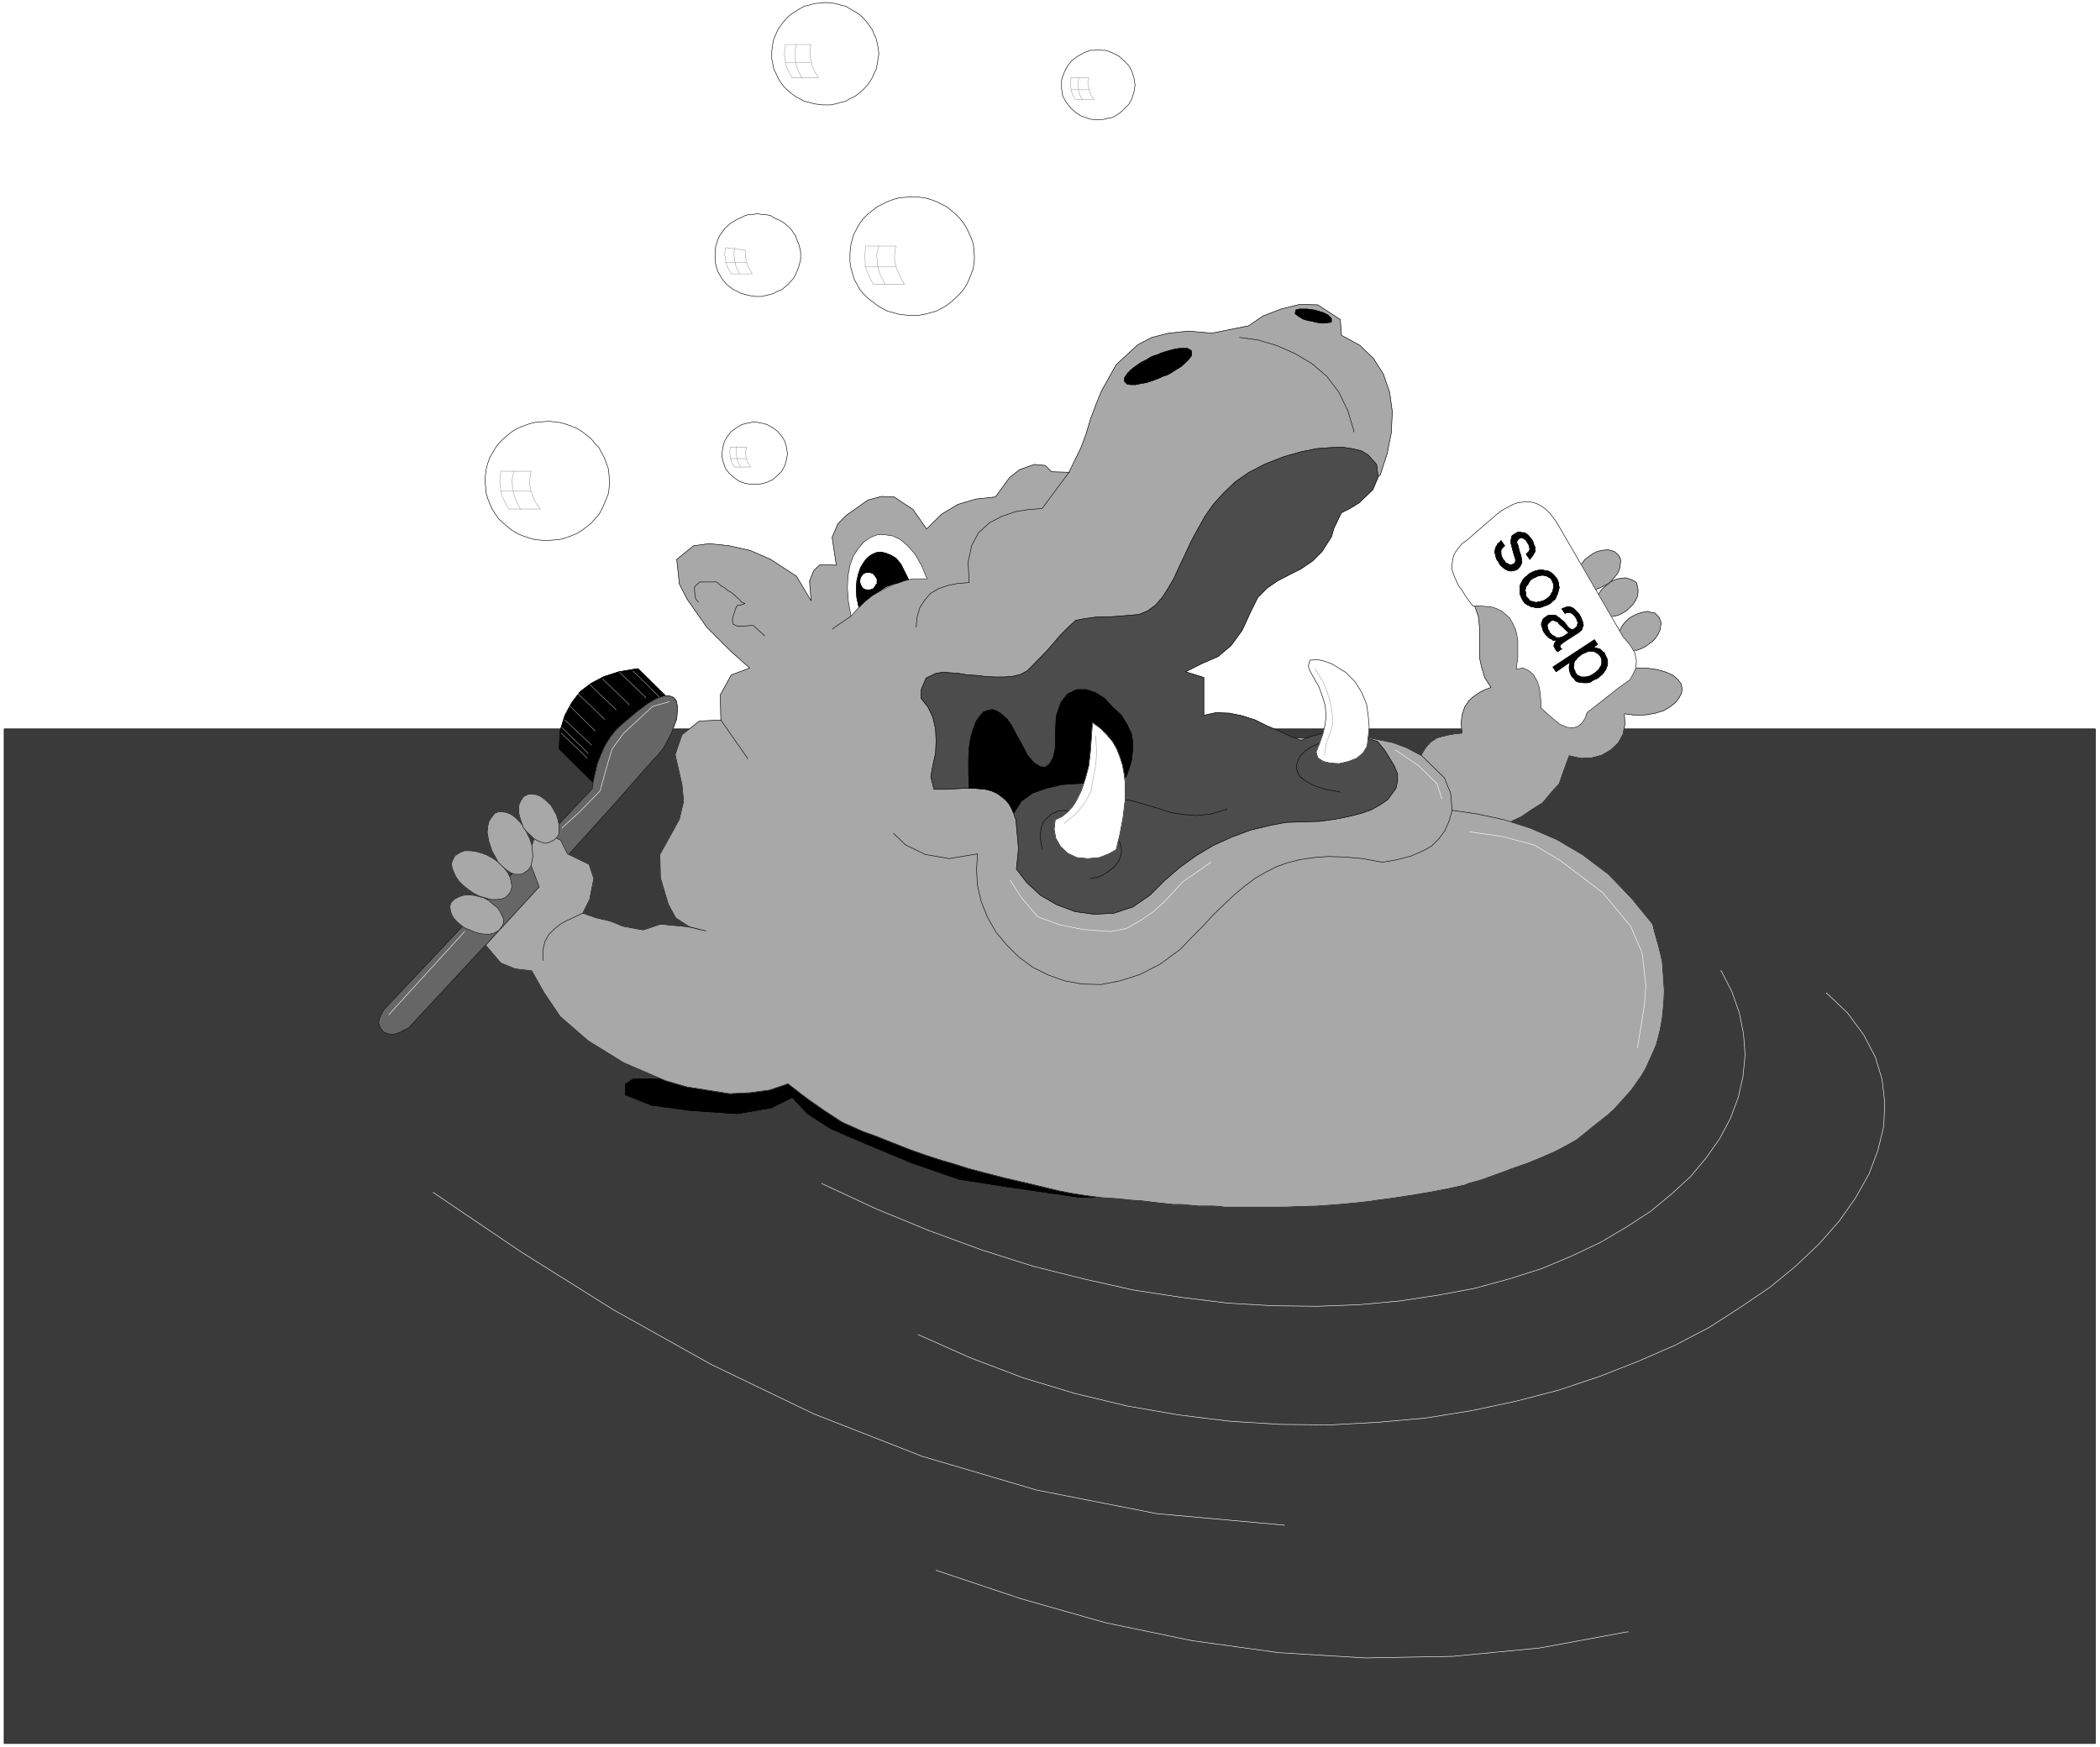 <svg width="3992.802" height="3322.318" viewBox="0 0 2994.602 2491.738" xmlns="http://www.w3.org/2000/svg"><rect x="0" y="0" width="2994.602" height="2491.738" fill="#808080" stroke="none"/><defs><clipPath id="a"><path d="M0 0h2994.602v2492H0Zm0 0"/></clipPath><clipPath id="b"><path d="M0 0h2994.602v2491.738H0Zm0 0"/></clipPath></defs><g clip-path="url(#a)"><path style="fill:#fff;fill-opacity:1;fill-rule:nonzero;stroke:none" d="M0 2491.738h2994.602V-1.59H0Zm0 0"/></g><g clip-path="url(#b)"><path style="fill:#fff;fill-opacity:1;fill-rule:evenodd;stroke:#fff;stroke-width:.17;stroke-linecap:square;stroke-linejoin:bevel;stroke-miterlimit:10;stroke-opacity:1" d="M0 .5h690V575H0Zm0 0" transform="matrix(4.34 0 0 -4.34 0 2493.91)"/></g><path style="fill:#3a3a3a;fill-opacity:1;fill-rule:evenodd;stroke:#3a3a3a;stroke-width:.17;stroke-linecap:square;stroke-linejoin:bevel;stroke-miterlimit:10;stroke-opacity:1" d="M1.38 1.71h687.07v333.38H1.38Zm0 0" transform="matrix(4.34 0 0 -4.34 0 2493.91)"/><path style="fill:none;stroke:#191919;stroke-width:.17;stroke-linecap:square;stroke-linejoin:bevel;stroke-miterlimit:10;stroke-opacity:1" d="M1.38 1.71h687.07v333.38H1.38Zm0 0" transform="matrix(4.34 0 0 -4.34 0 2493.91)"/><path style="fill:#000;fill-opacity:1;fill-rule:evenodd;stroke:#000;stroke-width:.17;stroke-linecap:square;stroke-linejoin:bevel;stroke-miterlimit:10;stroke-opacity:1" d="M219.25 220.06h-11.21l-2.59-1.73v-3.45l8.62-3.45 12.77-1.72 15.52-1.04 11.04 1.9 6.9 3.45 5.01-5.35 7.76-5 12.07-5.17 14.49-6.04 15.53-5.35 15.35-2.41 23.81-3.45h7.76l-100.91 39.67Zm0 0" transform="matrix(4.34 0 0 -4.34 0 2493.91)"/><path style="fill:none;stroke:#000;stroke-width:.17;stroke-linecap:square;stroke-linejoin:bevel;stroke-miterlimit:10;stroke-opacity:1" d="M219.25 220.06h-11.21l-2.59-1.73v-3.45l8.62-3.45 12.77-1.72 15.52-1.04 11.04 1.9 6.9 3.45 5.01-5.35 7.76-5 12.07-5.17 14.49-6.04 15.53-5.35 15.35-2.41 23.81-3.45h7.76l-100.91 39.67Zm0 0" transform="matrix(4.34 0 0 -4.34 0 2493.91)"/><path style="fill:#a8a8a8;fill-opacity:1;fill-rule:evenodd;stroke:#a8a8a8;stroke-width:.17;stroke-linecap:square;stroke-linejoin:bevel;stroke-miterlimit:10;stroke-opacity:1" d="m466.27 323.88.86 2.94 1.38 2.24 1.55 1.72 2.07 1.38 1.9.52 2.24.52 2.07.34 2.07.17-.34 3.28.34 2.76.87 2.59 1.38 2.07 1.55 1.38 2.07 1.38 1.72.86 1.9.69-2.07 3.28-1.03 3.45-.69 3.1v10.18l-.35 3.27-1.21 3.45 6.9 1.38 45.2-21.73h4.31l3.62-.52 2.94-.86 2.24-1.03 1.55-1.38 1.04-1.38.34-1.56-.17-1.55-.86-1.55-1.21-1.55-1.73-1.38-2.07-1.21-2.76-.86-2.93-.52-3.45-.17-3.79.52.17-3.63-.69-3.27-1.55-2.76-2.42-2.25-2.93-1.72-3.28-.86-3.62-.17-3.8.86-1.72-4.66-1.55-4.48-2.76-3.11-2.76-3.27-3.63-2.25-3.27-2.24-3.63-1.72-3.45-2.07-16.21 2.58zm0 0" transform="matrix(4.34 0 0 -4.34 0 2493.91)"/><path style="fill:none;stroke:#000;stroke-width:.17;stroke-linecap:square;stroke-linejoin:bevel;stroke-miterlimit:10;stroke-opacity:1" d="m466.27 323.88.86 2.94 1.38 2.24 1.55 1.72 2.07 1.38 1.9.52 2.24.52 2.07.34 2.07.17-.34 3.28.34 2.76.87 2.59 1.38 2.07 1.55 1.38 2.07 1.38 1.72.86 1.9.69-2.07 3.28-1.03 3.45-.69 3.1v10.18l-.35 3.27-1.21 3.45 6.9 1.38 45.2-21.73h4.31l3.62-.52 2.94-.86 2.24-1.03 1.55-1.38 1.04-1.38.34-1.56-.17-1.55-.86-1.55-1.21-1.55-1.73-1.38-2.07-1.21-2.76-.86-2.93-.52-3.45-.17-3.79.52.17-3.63-.69-3.27-1.55-2.76-2.42-2.25-2.93-1.72-3.28-.86-3.62-.17-3.8.86-1.72-4.66-1.55-4.48-2.76-3.11-2.76-3.27-3.63-2.25-3.27-2.24-3.63-1.72-3.45-2.07-16.21 2.58zm0 0" transform="matrix(4.34 0 0 -4.34 0 2493.91)"/><path style="fill:#a8a8a8;fill-opacity:1;fill-rule:evenodd;stroke:#a8a8a8;stroke-width:.17;stroke-linecap:square;stroke-linejoin:bevel;stroke-miterlimit:10;stroke-opacity:1" d="m531.65 392.35-1.21 1.04-1.73.52h-1.2l-1.38-.18-1.38-.34-1.38-.69-1.21-.86-1.38-1.04-1.04-1.38-.86-1.03-.52-1.38-.17-1.04-.17-1.38.34-1.03.52-1.04 1.38-1.03 1.55-.52h2.59l1.38.52 1.38.69 1.55.86 1.04 1.04 1.03 1.2.87 1.21.51 1.21.18 1.2.17 1.38-.17 1.04zm0 0" transform="matrix(4.34 0 0 -4.34 0 2493.91)"/><path style="fill:none;stroke:#000;stroke-width:.17;stroke-linecap:square;stroke-linejoin:bevel;stroke-miterlimit:10;stroke-opacity:1" d="m531.65 392.35-1.21 1.04-1.73.52h-1.2l-1.38-.18-1.38-.34-1.38-.69-1.21-.86-1.38-1.04-1.04-1.38-.86-1.03-.52-1.38-.17-1.04-.17-1.38.34-1.03.52-1.04 1.38-1.03 1.55-.52h2.59l1.38.52 1.38.69 1.55.86 1.04 1.04 1.03 1.2.87 1.21.51 1.21.18 1.2.17 1.38-.17 1.04zm0 0" transform="matrix(4.34 0 0 -4.34 0 2493.91)"/><path style="fill:#a8a8a8;fill-opacity:1;fill-rule:evenodd;stroke:#a8a8a8;stroke-width:.17;stroke-linecap:square;stroke-linejoin:bevel;stroke-miterlimit:10;stroke-opacity:1" d="m537.68 383.21-1.38.87-1.03.34-1.21.35-1.21-.18-1.38-.17-1.38-.52-1.38-.86-.86-.69-1.55-1.38-.69-1.03-.69-1.21-.52-1.38-.17-1.21.17-1.03.69-1.38 1.21-1.04 1.55-.69h1.38l1.21.17 1.38.35 1.38.69 1.38.86 1.03 1.04 1.04 1.03.86 1.38.52 1.21.17 1.21v1.03l-.34 1.55zm0 0" transform="matrix(4.34 0 0 -4.34 0 2493.91)"/><path style="fill:none;stroke:#000;stroke-width:.17;stroke-linecap:square;stroke-linejoin:bevel;stroke-miterlimit:10;stroke-opacity:1" d="m537.68 383.21-1.38.87-1.03.34-1.21.35-1.21-.18-1.38-.17-1.38-.52-1.38-.86-.86-.69-1.55-1.38-.69-1.03-.69-1.21-.52-1.38-.17-1.21.17-1.03.69-1.38 1.21-1.04 1.55-.69h1.38l1.21.17 1.38.35 1.38.69 1.38.86 1.03 1.04 1.04 1.03.86 1.38.52 1.21.17 1.21v1.03l-.34 1.55zm0 0" transform="matrix(4.34 0 0 -4.34 0 2493.91)"/><path style="fill:#a8a8a8;fill-opacity:1;fill-rule:evenodd;stroke:#a8a8a8;stroke-width:.17;stroke-linecap:square;stroke-linejoin:bevel;stroke-miterlimit:10;stroke-opacity:1" d="m544.93 372-1.21 1.21-1.21.17-1.03.35-1.21-.18-1.38-.34-1.38-.52-1.38-.69-1.03-.69-1.38-1.38-.87-1.2-.51-1.04-.35-1.21-.34-1.38.17-1.2.69-1.21 1.21-1.04 1.55-.69h2.59l1.38.52 1.38.69 1.2.86 1.21.87 1.04 1.2.86 1.38.52 1.21.17 1.21.17 1.03-.52 1.56zm0 0" transform="matrix(4.34 0 0 -4.34 0 2493.91)"/><path style="fill:none;stroke:#000;stroke-width:.17;stroke-linecap:square;stroke-linejoin:bevel;stroke-miterlimit:10;stroke-opacity:1" d="m544.93 372-1.21 1.21-1.21.17-1.03.35-1.21-.18-1.38-.34-1.38-.52-1.38-.69-1.03-.69-1.38-1.38-.87-1.2-.51-1.04-.35-1.21-.34-1.38.17-1.2.69-1.21 1.21-1.04 1.55-.69h2.59l1.38.52 1.38.69 1.2.86 1.21.87 1.04 1.2.86 1.38.52 1.21.17 1.21.17 1.03-.52 1.56zm0 0" transform="matrix(4.34 0 0 -4.34 0 2493.91)"/><path style="fill:#000;fill-opacity:1;fill-rule:evenodd;stroke:#000;stroke-width:.17;stroke-linecap:square;stroke-linejoin:bevel;stroke-miterlimit:10;stroke-opacity:1" d="m195.96 316.47-12.25 12.07.35 6.04 1.55 5 2.24 4.14 2.76 3.62 3.63 2.76 4.31 2.24 4.83 1.55 6.21 1.04 9.66-9.49zm0 0" transform="matrix(4.34 0 0 -4.34 0 2493.91)"/><path style="fill:none;stroke:#000;stroke-width:.17;stroke-linecap:square;stroke-linejoin:bevel;stroke-miterlimit:10;stroke-opacity:1" d="m195.96 316.47-12.25 12.07.35 6.04 1.55 5 2.24 4.14 2.76 3.62 3.63 2.76 4.31 2.24 4.83 1.55 6.21 1.04 9.66-9.49zm0 0" transform="matrix(4.34 0 0 -4.34 0 2493.91)"/><path style="fill:none;stroke:#fff;stroke-width:.17;stroke-linecap:square;stroke-linejoin:bevel;stroke-miterlimit:10;stroke-opacity:1" d="m269.96 185.73 17.77-8.27 17.6-7.25 17.42-6.38 16.9-5.35 16.56-4.14 16.22-3.62 15.7-2.41 15.35-1.9 14.83-.86 14.49-.17 13.63.51 13.28 1.21 12.6 1.9 12.07 2.24 11.39 3.1 10.86 3.45 9.84 4.14 9.48 4.49 8.46 5 7.93 5.17 6.9 5.7 6.21 5.69 5.18 6.21 4.48 6.38 3.45 6.55 2.59 6.9 1.55 6.9.69 7.07-.52 6.9-1.38 6.9-2.41 6.9-3.62 7.07v-.18" transform="matrix(4.34 0 0 -4.34 0 2493.91)"/><path style="fill:none;stroke:#fff;stroke-width:.17;stroke-linecap:square;stroke-linejoin:bevel;stroke-miterlimit:10;stroke-opacity:1" d="m301.7 136.06 17.08-7.59 17.25-6.55 17.08-5.17 17.25-4.14 16.9-2.93 16.74-2.07 16.56-1.04 16.38-.17 15.87.86 15.53 1.38 15.01 2.41 14.66 3.11 13.97 3.62 13.46 4.49 12.76 5 12.25 5.34 11.21 5.87 10.18 6.55 9.66 6.56 8.62 7.07 7.59 7.24 6.56 7.42 5.35 7.59 4.48 7.93 2.93 7.76 1.9 7.93.35 7.59-.87 7.76-2.24 7.42-3.79 7.24-5.35 7.25-6.9 6.55v-.17M142.31 182.8l28.81-19.49 30.53-19.14 32.09-17.94 33.64-16.21 35.7-13.97 37.44-11.04 39.5-7.76 41.92-3.79v-.18M307.57 58.62l27.77-9.31 27.95-7.93 28.29-5.87 28.63-3.96 28.46-1.73 28.64.52 28.63 2.76 28.98 5.34v-.17" transform="matrix(4.34 0 0 -4.34 0 2493.91)"/><path style="fill:#fff;fill-opacity:1;fill-rule:evenodd;stroke:#fff;stroke-width:.17;stroke-linecap:square;stroke-linejoin:bevel;stroke-miterlimit:10;stroke-opacity:1" d="M179.75 436.16h1.03l3.11-.34 1.89-.52 1.9-.69 1.73-.69 1.72-1.04 1.55-1.2 1.56-1.21 1.2-1.55 1.38-1.38.87-1.73.86-1.55.69-1.9.69-1.89.17-1.9.17-2.07v-.86l-.34-3.11-.69-1.72-.69-1.73-.86-1.89-.87-1.56-1.38-1.55-1.2-1.38-1.56-1.21-1.55-1.2-1.72-1.04-1.73-.69-1.9-.69-1.89-.51-2.07-.18-2.07-.17h-1.04l-3.1.35-1.9.51-1.9.69-1.72.69-1.73 1.04-1.55 1.2-1.38 1.21-1.55 1.38-1.04 1.55-1.03 1.56-.87 1.89-.69 1.73-.51 1.72-.18 2.07-.17 1.9v1.03l.35 2.94.51 1.89.69 1.9.87 1.55 1.03 1.73 1.04 1.38 1.55 1.55 1.38 1.21 1.55 1.2 1.73 1.04 1.72.69 1.9.69 1.9.52 2.07.17zm0 0" transform="matrix(4.34 0 0 -4.34 0 2493.91)"/><path style="fill:none;stroke:#000;stroke-width:.17;stroke-linecap:square;stroke-linejoin:bevel;stroke-miterlimit:10;stroke-opacity:1" d="M179.75 436.16h1.03l3.11-.34 1.89-.52 1.9-.69 1.73-.69 1.72-1.04 1.55-1.2 1.56-1.21 1.2-1.55 1.38-1.38.87-1.73.86-1.55.69-1.9.69-1.89.17-1.9.17-2.07v-.86l-.34-3.11-.69-1.72-.69-1.73-.86-1.89-.87-1.56-1.38-1.55-1.2-1.38-1.56-1.21-1.55-1.2-1.72-1.04-1.73-.69-1.9-.69-1.89-.51-2.07-.18-2.07-.17h-1.04l-3.1.35-1.9.51-1.9.69-1.72.69-1.73 1.04-1.55 1.2-1.38 1.21-1.55 1.38-1.04 1.55-1.03 1.56-.87 1.89-.69 1.73-.51 1.72-.18 2.07-.17 1.9v1.03l.35 2.94.51 1.89.69 1.9.87 1.55 1.03 1.73 1.04 1.38 1.55 1.55 1.38 1.21 1.55 1.2 1.73 1.04 1.72.69 1.9.69 1.9.52 2.07.17zm0 0" transform="matrix(4.34 0 0 -4.34 0 2493.91)"/><path style="fill:#fff;fill-opacity:1;fill-rule:evenodd;stroke:#fff;stroke-width:.17;stroke-linecap:square;stroke-linejoin:bevel;stroke-miterlimit:10;stroke-opacity:1" d="M299.63 509.98h1.04l3.1-.35 1.9-.51 1.9-.69 1.72-.87 1.73-.86 1.55-1.21 1.38-1.2 1.38-1.38 1.21-1.55 1.03-1.56.87-1.89.69-1.56.69-1.89.17-2.07.17-1.9v-1.04l-.34-2.93-.69-1.89-.69-1.73-.87-1.9-1.03-1.55-1.21-1.38-1.38-1.38-1.38-1.21-1.55-1.2-1.73-1.04-1.72-.86-1.9-.52-1.9-.51-2.07-.35h-3.1l-3.11.35-1.89.51-1.9.52-1.73.86-1.72 1.04-1.55 1.2-1.56 1.21-1.38 1.38-1.2 1.38-.87 1.55-1.03 1.9-.52 1.73-.52 1.89-.34 1.9v3.1l.34 2.94.52 1.89.52 1.56 1.03 1.89.87 1.56 1.2 1.55 1.38 1.38 1.56 1.2 1.55 1.21 1.72.86 1.73.87 1.9.69 1.89.51 2.07.18zm0 0" transform="matrix(4.34 0 0 -4.34 0 2493.91)"/><path style="fill:none;stroke:#000;stroke-width:.17;stroke-linecap:square;stroke-linejoin:bevel;stroke-miterlimit:10;stroke-opacity:1" d="M299.63 509.98h1.04l3.1-.35 1.9-.51 1.9-.69 1.72-.87 1.73-.86 1.55-1.21 1.38-1.2 1.38-1.38 1.21-1.55 1.03-1.56.87-1.89.69-1.56.69-1.89.17-2.07.17-1.9v-1.04l-.34-2.93-.69-1.89-.69-1.73-.87-1.9-1.03-1.55-1.21-1.38-1.38-1.38-1.38-1.21-1.55-1.2-1.73-1.04-1.72-.86-1.9-.52-1.9-.51-2.07-.35h-3.1l-3.11.35-1.89.51-1.9.52-1.73.86-1.72 1.04-1.55 1.2-1.56 1.21-1.38 1.38-1.2 1.38-.87 1.55-1.03 1.9-.52 1.73-.52 1.89-.34 1.9v3.1l.34 2.94.52 1.89.52 1.56 1.03 1.89.87 1.56 1.2 1.55 1.38 1.38 1.56 1.2 1.55 1.21 1.72.86 1.73.87 1.9.69 1.89.51 2.07.18zm0 0" transform="matrix(4.34 0 0 -4.34 0 2493.91)"/><path style="fill:#fff;fill-opacity:1;fill-rule:evenodd;stroke:#fff;stroke-width:.17;stroke-linecap:square;stroke-linejoin:bevel;stroke-miterlimit:10;stroke-opacity:1" d="M271.17 573.79h.86l2.59-.34 1.73-.52 1.55-.34 1.38-.87 1.55-.86 1.38-.86 1.38-1.21 1.04-1.21 1.03-1.38.86-1.2.69-1.56.69-1.55.35-1.55.34-1.72.18-1.73-.18-.86-.34-2.42-.35-1.72-.69-1.38-.69-1.55-.86-1.38-1.03-1.38-1.04-1.04-1.38-1.2-1.38-1.04-1.55-.69-1.38-.86-1.55-.35-1.73-.51-1.72-.35h-2.59l-2.76.35-1.73.51-1.55.35-1.55.86-1.38.69-1.38 1.04-1.38 1.2-1.04 1.04-1.03 1.38-.86 1.38-.69 1.55-.69 1.38-.35 1.72-.34 1.56v2.58l.34 2.59.35 1.55.69 1.55.69 1.56.86 1.2 1.03 1.38 1.04 1.21 1.38 1.21 1.38.86 1.38.86 1.55.87 1.55.34 1.73.52 1.72.17zm0 0" transform="matrix(4.34 0 0 -4.34 0 2493.91)"/><path style="fill:none;stroke:#000;stroke-width:.17;stroke-linecap:square;stroke-linejoin:bevel;stroke-miterlimit:10;stroke-opacity:1" d="M271.17 573.79h.86l2.59-.34 1.73-.52 1.55-.34 1.38-.87 1.55-.86 1.38-.86 1.38-1.21 1.04-1.21 1.03-1.38.86-1.2.69-1.56.69-1.55.35-1.55.34-1.72.18-1.73-.18-.86-.34-2.42-.35-1.72-.69-1.38-.69-1.55-.86-1.38-1.03-1.38-1.04-1.04-1.38-1.2-1.38-1.04-1.55-.69-1.38-.86-1.55-.35-1.73-.51-1.72-.35h-2.59l-2.76.35-1.73.51-1.55.35-1.55.86-1.38.69-1.38 1.04-1.38 1.2-1.04 1.04-1.03 1.38-.86 1.38-.69 1.55-.69 1.38-.35 1.72-.34 1.56v2.58l.34 2.59.35 1.55.69 1.55.69 1.56.86 1.2 1.03 1.38 1.04 1.21 1.38 1.21 1.38.86 1.38.86 1.55.87 1.55.34 1.73.52 1.72.17zm0 0" transform="matrix(4.34 0 0 -4.34 0 2493.91)"/><path style="fill:#fff;fill-opacity:1;fill-rule:evenodd;stroke:#fff;stroke-width:.17;stroke-linecap:square;stroke-linejoin:bevel;stroke-miterlimit:10;stroke-opacity:1" d="m248.92 504.46 1.38-.35h1.38l1.55-.34 1.04-.69 1.2-.52 1.38-.69 1.04-.69 1.9-1.72 1.55-2.24.52-1.38.51-1.21.35-1.21.34-1.38v-2.76l-.34-1.21-.35-1.37-.51-1.21-.52-1.21-.69-1.21-1.73-1.89-2.07-1.73-1.38-.52-1.2-.69-1.04-.34-1.55-.35-1.38-.34h-2.07l-2.24.34-1.21.35-1.38.34-1.21.69-1.21.52-2.24 1.73-1.55 1.89-.69 1.21-.69 1.21-.35 1.21-.34 1.37-.17 1.21v2.76l.17 1.38.34 1.21.35 1.21.69 1.38 1.55 2.24 1.9 1.72 2.24 1.38 1.21.52 1.38.69 1.21.34h1.38zm0 0" transform="matrix(4.34 0 0 -4.34 0 2493.91)"/><path style="fill:none;stroke:#000;stroke-width:.17;stroke-linecap:square;stroke-linejoin:bevel;stroke-miterlimit:10;stroke-opacity:1" d="m248.92 504.46 1.38-.35h1.38l1.55-.34 1.04-.69 1.2-.52 1.38-.69 1.04-.69 1.9-1.72 1.55-2.24.52-1.38.51-1.21.35-1.21.34-1.38v-2.76l-.34-1.21-.35-1.37-.51-1.21-.52-1.21-.69-1.21-1.73-1.89-2.07-1.73-1.38-.52-1.2-.69-1.04-.34-1.55-.35-1.38-.34h-2.07l-2.24.34-1.21.35-1.38.34-1.21.69-1.21.52-2.24 1.73-1.55 1.89-.69 1.21-.69 1.21-.35 1.21-.34 1.37-.17 1.21v2.76l.17 1.38.34 1.21.35 1.21.69 1.38 1.55 2.24 1.9 1.72 2.24 1.38 1.21.52 1.38.69 1.21.34h1.38zm0 0" transform="matrix(4.34 0 0 -4.34 0 2493.91)"/><path style="fill:#fff;fill-opacity:1;fill-rule:evenodd;stroke:#fff;stroke-width:.17;stroke-linecap:square;stroke-linejoin:bevel;stroke-miterlimit:10;stroke-opacity:1" d="m247.88 435.99 2.25-.35 1.89-.51 1.9-1.04 1.55-1.21 1.38-1.55 1.04-1.72.52-1.9.34-2.24-.34-1.9-.52-1.9-1.04-1.89-1.38-1.38-1.55-1.38-1.9-.87-1.89-.51-2.25-.18h-1.03l-2.07.35-1.9.69-1.72 1.21-1.56 1.38-1.2 1.55-.69 1.9-.52 2.07v.86l.34 2.24.52 1.9 1.04 1.72 1.2 1.55 1.73 1.21 1.72 1.04 2.07.51zm0 0" transform="matrix(4.34 0 0 -4.34 0 2493.91)"/><path style="fill:none;stroke:#000;stroke-width:.17;stroke-linecap:square;stroke-linejoin:bevel;stroke-miterlimit:10;stroke-opacity:1" d="m247.88 435.99 2.25-.35 1.89-.51 1.9-1.04 1.55-1.21 1.38-1.55 1.04-1.72.52-1.9.34-2.24-.34-1.9-.52-1.9-1.04-1.89-1.38-1.38-1.55-1.38-1.9-.87-1.89-.51-2.25-.18h-1.03l-2.07.35-1.9.69-1.72 1.21-1.56 1.38-1.2 1.55-.69 1.9-.52 2.07v.86l.34 2.24.52 1.9 1.04 1.72 1.2 1.55 1.73 1.21 1.72 1.04 2.07.51zm0 0" transform="matrix(4.34 0 0 -4.34 0 2493.91)"/><path style="fill:#fff;fill-opacity:1;fill-rule:evenodd;stroke:#fff;stroke-width:.17;stroke-linecap:square;stroke-linejoin:bevel;stroke-miterlimit:10;stroke-opacity:1" d="m360.87 558.27 1.04-.17h1.2l1.21-.35 1.21-.51 2.07-1.04 1.55-1.38 1.73-1.72 1.03-1.9.69-2.24.17-1.04.18-1.21-.18-1.2-.17-1.04-.69-2.24-1.03-1.9-1.73-1.72-1.55-1.38-2.07-1.21-1.21-.17-1.21-.35-1.2-.17h-2.42l-1.21.17-1.2.35-1.9.69-2.07 1.38-1.55 1.55-1.38 1.73-1.04 2.07-.34 2.24v2.41l.17 1.04.86 2.24 1.04 1.9 1.38 1.72 1.89 1.38 1.9 1.04 2.24.86h1.21zm0 0" transform="matrix(4.34 0 0 -4.34 0 2493.91)"/><path style="fill:none;stroke:#000;stroke-width:.17;stroke-linecap:square;stroke-linejoin:bevel;stroke-miterlimit:10;stroke-opacity:1" d="m360.87 558.27 1.04-.17h1.2l1.21-.35 1.21-.51 2.07-1.04 1.55-1.38 1.73-1.72 1.03-1.9.69-2.24.17-1.04.18-1.21-.18-1.2-.17-1.04-.69-2.24-1.03-1.9-1.73-1.72-1.55-1.38-2.07-1.21-1.21-.17-1.21-.35-1.2-.17h-2.42l-1.21.17-1.2.35-1.9.69-2.07 1.38-1.55 1.55-1.38 1.73-1.04 2.07-.34 2.24v2.41l.17 1.04.86 2.24 1.04 1.9 1.38 1.72 1.89 1.38 1.9 1.04 2.24.86h1.21zm0 0" transform="matrix(4.34 0 0 -4.34 0 2493.91)"/><path style="fill:#fff;fill-opacity:1;fill-rule:evenodd;stroke:#fff;stroke-width:.17;stroke-linecap:square;stroke-linejoin:bevel;stroke-miterlimit:10;stroke-opacity:1" d="m484.04 375.45-1.38 1.73-1.21 1.72-1.04 1.73-1.2 1.55-.69 1.55-.69 1.55-.52 1.38-.35 1.38.18 1.38.17 1.38.34 1.38.69 1.21 1.04 1.38 1.21 1.38 1.72 1.21 1.73 1.55 7.76 6.72 1.38 1.04 1.38.86 1.38.69 1.21.69 1.55.52 1.38.17 1.21.17h1.38l1.38-.34 1.38-.52 1.2-.69 1.38-1.03 1.21-1.21 1.21-1.55 1.21-1.73 1.2-2.07 20.53-35.35 2.24-2.59 1.56-2.59.51-2.59-.17-2.41-.86-1.9-1.04-1.89-1.89-1.38-1.73-1.21-10.52-8.28-.69-1.9-1.04-1.55-1.2-1.03-1.56-.52-2.07.17-2.41 1.04-2.76 2.24-3.45 3.1v1.9l-.17 2.41-.35 2.42-.69 2.07-1.21 2.07-1.55 1.38-1.9.86-2.24-.34.17 1.2.18 1.38.17 1.04v5.86l-.17.86-.18 1.21-.34 1.21-.35.86-.51 1.21-.69 1.21-.35.69-1.38 1.2-1.21 1.04-1.38.69-1.2.51-1.38.35h-1.04l-1.38.17zm0 0" transform="matrix(4.34 0 0 -4.34 0 2493.91)"/><path style="fill:none;stroke:#000;stroke-width:.17;stroke-linecap:square;stroke-linejoin:bevel;stroke-miterlimit:10;stroke-opacity:1" d="m484.04 375.45-1.38 1.73-1.21 1.72-1.04 1.73-1.2 1.55-.69 1.55-.69 1.55-.52 1.38-.35 1.38.18 1.38.17 1.38.34 1.38.69 1.21 1.04 1.38 1.21 1.38 1.72 1.21 1.73 1.55 7.76 6.72 1.38 1.04 1.38.86 1.38.69 1.21.69 1.55.52 1.38.17 1.21.17h1.38l1.38-.34 1.38-.52 1.2-.69 1.38-1.03 1.21-1.21 1.21-1.55 1.21-1.73 1.2-2.07 20.53-35.35 2.24-2.59 1.56-2.59.51-2.59-.17-2.41-.86-1.9-1.04-1.89-1.89-1.38-1.73-1.21-10.52-8.28-.69-1.9-1.04-1.55-1.2-1.03-1.56-.52-2.07.17-2.41 1.04-2.76 2.24-3.45 3.1v1.9l-.17 2.41-.35 2.42-.69 2.07-1.21 2.07-1.55 1.38-1.9.86-2.24-.34.17 1.2.18 1.38.17 1.04v5.86l-.17.86-.18 1.21-.34 1.21-.35.86-.51 1.21-.69 1.21-.35.69-1.38 1.2-1.21 1.04-1.38.69-1.2.51-1.38.35h-1.04l-1.38.17zm0 0" transform="matrix(4.34 0 0 -4.34 0 2493.91)"/><path style="fill:#666;fill-opacity:1;fill-rule:evenodd;stroke:#666;stroke-width:.17;stroke-linecap:square;stroke-linejoin:bevel;stroke-miterlimit:10;stroke-opacity:1" d="m126.1 242.82-1.21-2.24-.52-1.9.52-1.72 1.04-1.38 1.38-.69 2.07-.17 2.07.69 1.2.69 1.56.69 22.42 24.14 24.5 26.56L202 310.6l12.59 14.32 1.73 1.72 1.72 2.24 1.21 2.25 1.38 2.58.86 2.42.86 2.24.18 2.42v2.06l-.35 1.56-.86 1.03-1.38.52h-1.73l-2.58-.86-2.94-1.73-3.62-2.76-4.31-3.62-2.42-2.24-1.89-2.42-1.73-2.76-1.21-2.75-1.2-2.94-.69-2.93-.69-2.93-.35-2.59zm0 0" transform="matrix(4.34 0 0 -4.34 0 2493.91)"/><path style="fill:none;stroke:#000;stroke-width:.17;stroke-linecap:square;stroke-linejoin:bevel;stroke-miterlimit:10;stroke-opacity:1" d="m126.1 242.82-1.21-2.24-.52-1.9.52-1.72 1.04-1.38 1.38-.69 2.07-.17 2.07.69 1.2.69 1.56.69 22.42 24.14 24.5 26.56L202 310.6l12.59 14.32 1.73 1.72 1.72 2.24 1.21 2.25 1.38 2.58.86 2.42.86 2.24.18 2.42v2.06l-.35 1.56-.86 1.03-1.38.52h-1.73l-2.58-.86-2.94-1.73-3.62-2.76-4.31-3.62-2.42-2.24-1.89-2.42-1.73-2.76-1.21-2.75-1.2-2.94-.69-2.93-.69-2.93-.35-2.59zm0 0" transform="matrix(4.34 0 0 -4.34 0 2493.91)"/><path style="fill:#a8a8a8;fill-opacity:1;fill-rule:evenodd;stroke:#a8a8a8;stroke-width:.17;stroke-linecap:square;stroke-linejoin:bevel;stroke-miterlimit:10;stroke-opacity:1" d="m258.92 218.5 4.66-3.62 2.07-1.55 5.18-3.62 5.52-3.62 1.03-.52 6.21-2.76 4.31-1.55 4.32-1.73 6.55-2.58 5.35-1.9 5.35-1.73 4.14-1.2 4.31-1.38 5.86-1.56 6.04-1.55 5.87-1.38 1.55-.34 6.38-1.56 4.31-1.03 4.49-.86 4.31-.69 5.18-.69 5.34-.35 4.83-.51 2.94-.18 5.69-.69 4.83-.51h2.76l5.52-.52h5l2.42-.17.86-.18h20.18l4.83.18 5.69.17 4.83.34 2.42.18 5.35.51 4.83.52 2.07.35 5.34.69 4.49.69 2.24.34 6.04 1.03 6.21 1.21 4.66 1.04 1.2.51 4.32 1.21 6.21 2.24 4.14 1.56 4.48 1.55 4.66 1.9 4.31 1.89 2.42 1.21 5 2.76 4.48 3.62 1.04.86 4.83 3.8 2.07 1.9 4.66 5.17 1.03 1.21 3.28 4.65 1.38 2.42 2.41 5.34 1.04 2.42 1.21 4.66.69 3.79.51 5 .18 4.14-.35 5.35-.34 4.48-1.21 5-1.38 4.83-.52 2.24-6.73 8.28-7.76 8.11-8.45 6.38-8.45 5-8.8 3.8-8.63 2.76-8.79 1.89-8.28 1.21-.52 5.69-2.07 5-7.42 7.25-4.83 2.58-4.66 1.73-7.76 1.55h-65.55v27.94l69.17 58.47 2.25 6.9 1.38 6.9.34 6.9-.86 6.38-2.07 6.03-3.28 5.18-4.48 4.31-6.04 3.28-.35 5.17-7.41 4.83-5.87.17-6.21-1.55-5.86-2.24-4.83-3.28-12.08-2.41-7.59.69-6.55-.69-5.52-1.38-4.66-2.42-7.07-6.55-4.83-8.63-1.9-4.65-1.73-4.66-1.38-4.66-1.72-4.65-3.97-8.11-5.69.17-2.07 2.07-3.62.35-4.83-1.73-3.28-2.58-4.66-6.38-6.38-.69-5.87-1.73-5.52-3.28-4.83-4.83-4.48 6.39-6.21 4.14-4.14.17-4.49-1.21-7.07-5-2.76-2.76-1.9-4.48 1.38-9.15-5.34.18-2.07-1.9-1.38-3.45.51-6.55-4.83 8.1-8.45 5.52-6.73 2.93-6.9 1.56-6.55.69-5.18-.69-5.52-4.49.87-8.1 2.58-5.01 6.39-9.14 7.93-7.93 6.21-5.52-6.04-2.24-3.62-6.56.17-8.27-7.07-.35-5.69-4.48-2.24-6.56 2.24-9.83.52-5.52-1.38-5.86-3.97-7.24-2.42-4.32.18-7.76 2.58-8.62 2.42-4.49 4.48-2.93 5.52-1.38-5.86 1.38-9.14.86-5.7-1.89-6.55 1.2-4.31 1.73-4.49 1.03-4.48 1.56 2.24 4.48 1.38 6.9-1.55 4.66-7.08 3.45-2.24 4.48-4.31 2.07-4.31-1.21-2.07-6.55 3.62-9.66-17.6-19.14 5.01-5.87 4.65-1.9 5.52-.69 3.97-7.07 5.35-7.93 9.14-7.93 11.73-7.25 13.63-5.86 7.07-2.07 14.15-2.24 6.72.34 6.39.86zm0 0" transform="matrix(4.34 0 0 -4.34 0 2493.91)"/><path style="fill:none;stroke:#000;stroke-width:.17;stroke-linecap:square;stroke-linejoin:bevel;stroke-miterlimit:10;stroke-opacity:1" d="m258.92 218.5 4.66-3.62 2.07-1.55 5.18-3.62 5.52-3.62 1.03-.52 6.21-2.76 4.31-1.55 4.32-1.73 6.55-2.58 5.35-1.9 5.35-1.73 4.14-1.2 4.31-1.38 5.86-1.56 6.04-1.55 5.87-1.38 1.55-.34 6.38-1.56 4.31-1.03 4.49-.86 4.31-.69 5.18-.69 5.34-.35 4.83-.51 2.94-.18 5.69-.69 4.83-.51h2.76l5.52-.52h5l2.42-.17.86-.18h20.18l4.83.18 5.69.17 4.83.34 2.42.18 5.35.51 4.83.52 2.07.35 5.34.69 4.49.69 2.24.34 6.04 1.03 6.21 1.21 4.66 1.04 1.2.51 4.32 1.21 6.21 2.24 4.14 1.56 4.48 1.55 4.66 1.9 4.31 1.89 2.42 1.21 5 2.76 4.48 3.62 1.04.86 4.83 3.8 2.07 1.9 4.66 5.17 1.03 1.21 3.28 4.65 1.38 2.42 2.41 5.34 1.04 2.42 1.21 4.66.69 3.79.51 5 .18 4.14-.35 5.35-.34 4.48-1.21 5-1.38 4.83-.52 2.24-6.73 8.28-7.76 8.11-8.45 6.38-8.45 5-8.8 3.8-8.63 2.76-8.79 1.89-8.28 1.21-.52 5.69-2.07 5-7.42 7.25-4.83 2.58-4.66 1.73-7.76 1.55h-65.55v27.94l69.17 58.47 2.25 6.9 1.38 6.9.34 6.9-.86 6.38-2.07 6.03-3.28 5.18-4.48 4.31-6.04 3.28-.35 5.17-7.41 4.83-5.87.17-6.21-1.55-5.86-2.24-4.83-3.28-12.08-2.41-7.59.69-6.55-.69-5.52-1.38-4.66-2.42-7.07-6.55-4.83-8.63-1.9-4.65-1.73-4.66-1.38-4.66-1.72-4.65-3.97-8.11-5.69.17-2.07 2.07-3.62.35-4.83-1.73-3.28-2.58-4.66-6.38-6.38-.69-5.87-1.73-5.52-3.28-4.83-4.83-4.48 6.39-6.21 4.14-4.14.17-4.49-1.21-7.07-5-2.76-2.76-1.9-4.48 1.38-9.15-5.34.18-2.07-1.9-1.38-3.45.51-6.55-4.83 8.1-8.45 5.52-6.73 2.93-6.9 1.56-6.55.69-5.18-.69-5.52-4.49.87-8.1 2.58-5.01 6.39-9.14 7.93-7.93 6.21-5.52-6.04-2.24-3.62-6.56.17-8.27-7.07-.35-5.69-4.48-2.24-6.56 2.24-9.83.52-5.52-1.38-5.86-3.97-7.24-2.42-4.32.18-7.76 2.58-8.62 2.42-4.49 4.48-2.93 5.52-1.38-5.86 1.38-9.14.86-5.7-1.89-6.55 1.2-4.31 1.73-4.49 1.03-4.48 1.56 2.24 4.48 1.38 6.9-1.55 4.66-7.08 3.45-2.24 4.48-4.31 2.07-4.31-1.21-2.07-6.55 3.62-9.66-17.6-19.14 5.01-5.87 4.65-1.9 5.52-.69 3.97-7.07 5.35-7.93 9.14-7.93 11.73-7.25 13.63-5.86 7.07-2.07 14.15-2.24 6.72.34 6.39.86zm0 0" transform="matrix(4.34 0 0 -4.34 0 2493.91)"/><path style="fill:#a8a8a8;fill-opacity:1;fill-rule:evenodd;stroke:#a8a8a8;stroke-width:.17;stroke-linecap:square;stroke-linejoin:bevel;stroke-miterlimit:10;stroke-opacity:1" d="m148.18 278.01 1.21 1.2 1.72.87 1.21.34 1.55.17 1.73-.17 1.55-.34 1.9-.52 1.55-.86 1.38-1.21 1.38-1.04.86-1.2.69-1.38.52-1.21v-1.21l-.35-1.03-1.2-1.55-1.56-.87-1.38-.34h-1.55l-1.55.17-1.9.52-1.55.69-1.73.69-1.38 1.03-1.2 1.04-1.04 1.2-.69 1.21-.34 1.21-.18 1.38zm0 0" transform="matrix(4.34 0 0 -4.34 0 2493.91)"/><path style="fill:none;stroke:#000;stroke-width:.17;stroke-linecap:square;stroke-linejoin:bevel;stroke-miterlimit:10;stroke-opacity:1" d="m148.18 278.01 1.21 1.2 1.72.87 1.21.34 1.55.17 1.73-.17 1.55-.34 1.9-.52 1.55-.86 1.38-1.21 1.38-1.04.86-1.2.69-1.38.52-1.21v-1.21l-.35-1.03-1.2-1.55-1.56-.87-1.38-.34h-1.55l-1.55.17-1.9.52-1.55.69-1.73.69-1.38 1.03-1.2 1.04-1.04 1.2-.69 1.21-.34 1.21-.18 1.38zm0 0" transform="matrix(4.34 0 0 -4.34 0 2493.91)"/><path style="fill:#a8a8a8;fill-opacity:1;fill-rule:evenodd;stroke:#a8a8a8;stroke-width:.17;stroke-linecap:square;stroke-linejoin:bevel;stroke-miterlimit:10;stroke-opacity:1" d="m149.56 293.53 1.72 1.03 1.38.52h1.73l1.72-.17 1.9-.52 1.9-.69 1.9-1.03 1.03-.69 1.73-1.38 1.38-1.56 1.03-1.38.69-1.55.35-1.55.17-1.38-.35-1.38-.69-1.03-1.03-1.04-1.38-.52-1.55-.17h-1.9l-1.73.52-1.89.52-2.07 1.03-1.73 1.21-1.72 1.38-1.38 1.38-1.04 1.55-.69 1.55-.52 1.38-.17 1.38.52 1.38zm0 0" transform="matrix(4.34 0 0 -4.34 0 2493.91)"/><path style="fill:none;stroke:#000;stroke-width:.17;stroke-linecap:square;stroke-linejoin:bevel;stroke-miterlimit:10;stroke-opacity:1" d="m149.56 293.53 1.72 1.03 1.38.52h1.73l1.72-.17 1.9-.52 1.9-.69 1.9-1.03 1.03-.69 1.73-1.38 1.38-1.56 1.03-1.38.69-1.55.35-1.55.17-1.38-.35-1.38-.69-1.03-1.03-1.04-1.38-.52-1.55-.17h-1.9l-1.73.52-1.89.52-2.07 1.03-1.73 1.21-1.72 1.38-1.38 1.38-1.04 1.55-.69 1.55-.52 1.38-.17 1.38.52 1.38zm0 0" transform="matrix(4.34 0 0 -4.34 0 2493.91)"/><path style="fill:#a8a8a8;fill-opacity:1;fill-rule:evenodd;stroke:#a8a8a8;stroke-width:.17;stroke-linecap:square;stroke-linejoin:bevel;stroke-miterlimit:10;stroke-opacity:1" d="M163.7 307.84h1.38l1.38-.17 1.56-.69 1.38-1.03 1.38-1.38 1.2-1.56 1.04-1.89 1.03-2.07.69-2.07.18-1.9.17-1.9-.35-1.72-.34-1.55-.86-1.21-1.56-1.04-.86-.34h-1.9l-1.38.52-1.38.86-1.38 1.21-1.38 1.38-1.03 1.89-1.04 1.9-.34 1.04-.69 2.07-.52 2.93.17 1.89.35 1.56.69 1.2 1.21 1.56zm0 0" transform="matrix(4.34 0 0 -4.34 0 2493.91)"/><path style="fill:none;stroke:#000;stroke-width:.17;stroke-linecap:square;stroke-linejoin:bevel;stroke-miterlimit:10;stroke-opacity:1" d="M163.7 307.84h1.38l1.38-.17 1.56-.69 1.38-1.03 1.38-1.38 1.2-1.56 1.04-1.89 1.03-2.07.69-2.07.18-1.9.17-1.9-.35-1.72-.34-1.55-.86-1.21-1.56-1.04-.86-.34h-1.9l-1.38.52-1.38.86-1.38 1.21-1.38 1.38-1.03 1.89-1.04 1.9-.34 1.04-.69 2.07-.52 2.93.17 1.89.35 1.56.69 1.2 1.21 1.56zm0 0" transform="matrix(4.34 0 0 -4.34 0 2493.91)"/><path style="fill:#a8a8a8;fill-opacity:1;fill-rule:evenodd;stroke:#a8a8a8;stroke-width:.17;stroke-linecap:square;stroke-linejoin:bevel;stroke-miterlimit:10;stroke-opacity:1" d="M173.71 313.71h1.03l1.38-.18 1.38-.51 1.21-.86 1.21-1.04 1.21-1.21.86-1.55.86-1.55.52-1.73.34-1.55v-2.76l-.51-1.03-1.21-1.21-1.55-.69-1.21-.34-1.21.34-1.38.52-1.21.69-1.2 1.2-1.21 1.04-1.04 1.38-.69 1.9-.51 1.55-.35 1.55v1.38l.17 1.38.52 1.04.86 1.38zm0 0" transform="matrix(4.34 0 0 -4.34 0 2493.91)"/><path style="fill:none;stroke:#000;stroke-width:.17;stroke-linecap:square;stroke-linejoin:bevel;stroke-miterlimit:10;stroke-opacity:1" d="M173.71 313.71h1.03l1.38-.18 1.38-.51 1.21-.86 1.21-1.04 1.21-1.21.86-1.55.86-1.55.52-1.73.34-1.55v-2.76l-.51-1.03-1.21-1.21-1.55-.69-1.21-.34-1.21.34-1.38.52-1.21.69-1.2 1.2-1.21 1.04-1.04 1.38-.69 1.9-.51 1.55-.35 1.55v1.38l.17 1.38.52 1.04.86 1.38zm0 0" transform="matrix(4.34 0 0 -4.34 0 2493.91)"/><path style="fill:#fff;fill-opacity:1;fill-rule:evenodd;stroke:#fff;stroke-width:.17;stroke-linecap:square;stroke-linejoin:bevel;stroke-miterlimit:10;stroke-opacity:1" d="m279.62 372.17-.86 4.66-.34 4.49.17 3.96.69 3.62 1.03 2.94 1.73 2.58 1.72 2.07 2.25 1.56 2.24.86h2.59l2.41-.35 2.59-1.2 2.41-2.07 2.42-2.76 2.07-3.63 1.9-4.48h-4.66l-3.28-.69-3.1-1.21-3.63-1.72-3.62-2.07-3.45-2.93zm0 0" transform="matrix(4.34 0 0 -4.34 0 2493.91)"/><path style="fill:none;stroke:#000;stroke-width:.17;stroke-linecap:square;stroke-linejoin:bevel;stroke-miterlimit:10;stroke-opacity:1" d="m279.62 372.17-.86 4.66-.34 4.49.17 3.96.69 3.62 1.03 2.94 1.73 2.58 1.72 2.07 2.25 1.56 2.24.86h2.59l2.41-.35 2.59-1.2 2.41-2.07 2.42-2.76 2.07-3.63 1.9-4.48h-4.66l-3.28-.69-3.1-1.21-3.63-1.72-3.62-2.07-3.45-2.93zm0 0" transform="matrix(4.34 0 0 -4.34 0 2493.91)"/><path style="fill:#000;fill-opacity:1;fill-rule:evenodd;stroke:#000;stroke-width:.17;stroke-linecap:square;stroke-linejoin:bevel;stroke-miterlimit:10;stroke-opacity:1" d="m282.21 375.11-.69 3.1-.17 2.76.17 2.76.52 2.24.69 2.07 1.03 1.73 1.21 1.55 1.38 1.03 1.55.69 1.56.18 1.55-.35 1.72-.69 1.73-1.03 1.55-1.9 1.21-2.42 1.38-2.75-1.38-.18-1.73-.69-2.07-.51-2.24-.87-4.48-2.76-2.42-1.89zm0 0" transform="matrix(4.34 0 0 -4.34 0 2493.91)"/><path style="fill:none;stroke:#000;stroke-width:.17;stroke-linecap:square;stroke-linejoin:bevel;stroke-miterlimit:10;stroke-opacity:1" d="m282.21 375.11-.69 3.1-.17 2.76.17 2.76.52 2.24.69 2.07 1.03 1.73 1.21 1.55 1.38 1.03 1.55.69 1.56.18 1.55-.35 1.72-.69 1.73-1.03 1.55-1.9 1.21-2.42 1.38-2.75-1.38-.18-1.73-.69-2.07-.51-2.24-.87-4.48-2.76-2.42-1.89zm0 0" transform="matrix(4.34 0 0 -4.34 0 2493.91)"/><path style="fill:#fff;fill-opacity:1;fill-rule:evenodd;stroke:#fff;stroke-width:.17;stroke-linecap:square;stroke-linejoin:bevel;stroke-miterlimit:10;stroke-opacity:1" d="M287.9 383.73v.69l-.17.17-.17.18v.17l-.17.17-.18.17v.18l-.34.17v.17l-.17.17h-.35l-.17.17h-.17l-.18.18h-.86l-.34-.18h-.35v-.17h-.34l-.18-.17-.17-.17v-.17l-.34-.18v-.17l-.18-.17v-.17l-.17-.18v-.51l-.17-.18v-.51l.17-.18v-.34l.17-.35.18-.34v-.17l.34-.18v-.17l.17-.17.18-.17h.34v-.18h.69l.17-.17h.35l.34.17h.35l.17.18h.35l.17.17v.17l.34.17v.18l.18.17.17.34.17.35h.17zm0 0" transform="matrix(4.34 0 0 -4.34 0 2493.91)"/><path style="fill:none;stroke:#fff;stroke-width:.17;stroke-linecap:square;stroke-linejoin:bevel;stroke-miterlimit:10;stroke-opacity:1" d="M287.9 383.73v.69l-.17.17-.17.18v.17l-.17.17-.18.17v.18l-.34.17v.17l-.17.17h-.35l-.17.17h-.17l-.18.18h-.86l-.34-.18h-.35v-.17h-.34l-.18-.17-.17-.17v-.17l-.34-.18v-.17l-.18-.17v-.17l-.17-.18v-.51l-.17-.18v-.51l.17-.18v-.34l.17-.35.18-.34v-.17l.34-.18v-.17l.17-.17.18-.17h.34v-.18h.69l.17-.17h.35l.34.17h.35l.17.18h.35l.17.17v.17l.34.17v.18l.18.17.17.34.17.35h.17zm0 0" transform="matrix(4.34 0 0 -4.34 0 2493.91)"/><path style="fill:none;stroke:#000;stroke-width:.17;stroke-linecap:square;stroke-linejoin:bevel;stroke-miterlimit:10;stroke-opacity:1" d="m407.27 463.76 6.21-.87 6.21-1.89 5.87-2.59 5.52-3.28 4.83-4.14 3.97-5.17 2.93-6.04 2.07-6.9v-.17" transform="matrix(4.34 0 0 -4.34 0 2493.91)"/><path style="fill:#000;fill-opacity:1;fill-rule:evenodd;stroke:#000;stroke-width:.17;stroke-linecap:square;stroke-linejoin:bevel;stroke-miterlimit:10;stroke-opacity:1" d="m379.16 457.72 1.2.35 1.04.51 2.24.69 1.9.52 1.9.34h2.76l1.2-.69.18-1.55-1.04-1.38-1.03-1.03-1.56-1.38-1.72-1.04-1.9-1.2-1.03-.52-1.21-.35-1.04-.51-2.24-.87-2.07-.69-2.07-.34-1.55-.35h-1.55l-1.21.18-.86.86v1.21l1.03 1.55 1.21 1.21 1.38 1.03 1.72 1.21 2.07 1.03 1.04.69zm0 0" transform="matrix(4.34 0 0 -4.34 0 2493.91)"/><path style="fill:none;stroke:#000;stroke-width:.17;stroke-linecap:square;stroke-linejoin:bevel;stroke-miterlimit:10;stroke-opacity:1" d="m379.16 457.72 1.2.35 1.04.51 2.24.69 1.9.52 1.9.34h2.76l1.2-.69.18-1.55-1.04-1.38-1.03-1.03-1.56-1.38-1.72-1.04-1.9-1.2-1.03-.52-1.21-.35-1.04-.51-2.24-.87-2.07-.69-2.07-.34-1.55-.35h-1.55l-1.21.18-.86.86v1.21l1.03 1.55 1.21 1.21 1.38 1.03 1.72 1.21 2.07 1.03 1.04.69zm0 0" transform="matrix(4.34 0 0 -4.34 0 2493.91)"/><path style="fill:#000;fill-opacity:1;fill-rule:evenodd;stroke:#000;stroke-width:.17;stroke-linecap:square;stroke-linejoin:bevel;stroke-miterlimit:10;stroke-opacity:1" d="m431.94 472.73-1.21.17-1.2.17h-2.59l-1.21-.34-.17-1.21 1.21-.86 1.38-.87 1.72-.51 1.21-.18 1.21-.34 1.2-.17 1.21-.18 1.38.18 1.38.17v1.21l-1.21 1.2-1.38.69-1.72.52zm0 0" transform="matrix(4.34 0 0 -4.34 0 2493.91)"/><path style="fill:none;stroke:#000;stroke-width:.17;stroke-linecap:square;stroke-linejoin:bevel;stroke-miterlimit:10;stroke-opacity:1" d="m431.94 472.73-1.21.17-1.2.17h-2.59l-1.21-.34-.17-1.21 1.21-.86 1.38-.87 1.72-.51 1.21-.18 1.21-.34 1.2-.17 1.21-.18 1.38.18 1.38.17v1.21l-1.21 1.2-1.38.69-1.72.52zM301.01 368.55l.35 3.45.86 2.93 1.55 2.42 1.9 2.24 2.59 1.55 2.93 1.04 3.28.69 3.97.34-.35 6.73 1.21 5.52 2.24 4.14 3.62 3.27 3.97 2.07 4.49 1.56 4.31.69 4.48.34 8.97 12.07v-.17" transform="matrix(4.34 0 0 -4.34 0 2493.91)"/><path style="fill:#4c4c4c;fill-opacity:1;fill-rule:evenodd;stroke:#4c4c4c;stroke-width:.17;stroke-linecap:square;stroke-linejoin:bevel;stroke-miterlimit:10;stroke-opacity:1" d="M395.54 352v-12.42l3.97.86 4.49-.17 4.14-.86 4.31-1.38 3.79-1.9 4.14-1.73 3.63-1.72 3.45-1.38.69.34 2.58 1.04 3.28.86 3.45.35 3.28-.18 3.28-.34 2.93-.69 2.93-.86 2.76-.87 2.24-2.76 1.73-2.75 1.55-2.59 1.04-2.59v-2.24l-.52-2.42-2.76-3.79-2.59-1.72-2.76-1.56-3.45-1.2-4.14-1.04-4.31-.86-5-.69-5.35-.17-5.87-.18-5.34-1.03-6.39-1.55-6.03-2.25-6.04-2.75-5.52-3.28-5.52-3.97-5-4.31-4.83-4.83-5.52-3.79-6.21-2.07-6.56-.35-6.21.86-6.04 2.25-5.34 3.1-4.49 4.14-3.45 4.48.69 6.73-.86 9.49-1.21 3.45-1.55 2.58-3.97 3.11-2.59.86-2.24.34h-5.52l-2.76-.17-2.41-.17h-4.66l-1.04 4.14.69 3.79.87 3.97.17 3.97-.17 3.96-.87 3.8-1.55 3.28-2.41 3.1.17 2.93 1.55 3.62 3.28 1.56 2.24.34 2.42-.17 2.58-.17 3.11-.52 2.93-.17 2.93-.35 3.11-.17h2.93l2.76.17 2.76.69 2.24 1.21 6.73 6.9 4.14 4.83 2.93 2.93 2.07 1.9 2.76.51 3.63.52 5.69.17 8.62.69 2.94 1.21 2.58 1.9 2.25 2.58 1.89 2.94 1.9 3.27 1.73 3.8 1.89 3.96 1.9 4.14 2.24 4.14 2.42 4.31 2.76 3.97 3.45 3.8 3.79 3.62 4.49 3.1 5.35 2.76 6.21 2.42 5.52 1.55 5 1.03 4.48.35 3.97.17 3.45-.52 2.93-.69 2.25-1.38 2.76-3.1.51-4.14-1.72-4.14-4.49-4.31-3.1-1.9-2.76-1.38-2.42-5-.86-2.93-3.1-4.83-3.11-3.11-3.79-2.58-3.8-1.9-3.97-2.07-3.45-2.41-2.93-2.94-2.24-4.48-2.93-6.38-3.63-5-4.31-3.63-5.17-2.24-5.52-2.76zm0 0" transform="matrix(4.34 0 0 -4.34 0 2493.91)"/><path style="fill:none;stroke:#000;stroke-width:.17;stroke-linecap:square;stroke-linejoin:bevel;stroke-miterlimit:10;stroke-opacity:1" d="M395.54 352v-12.42l3.97.86 4.49-.17 4.14-.86 4.31-1.38 3.79-1.9 4.14-1.73 3.63-1.72 3.45-1.38.69.34 2.58 1.04 3.28.86 3.45.35 3.28-.18 3.28-.34 2.93-.69 2.93-.86 2.76-.87 2.24-2.76 1.73-2.75 1.55-2.59 1.04-2.59v-2.24l-.52-2.42-2.76-3.79-2.59-1.72-2.76-1.56-3.45-1.2-4.14-1.04-4.31-.86-5-.69-5.35-.17-5.87-.18-5.34-1.03-6.39-1.55-6.03-2.25-6.04-2.75-5.52-3.28-5.52-3.97-5-4.31-4.83-4.83-5.52-3.79-6.21-2.07-6.56-.35-6.21.86-6.04 2.25-5.34 3.1-4.49 4.14-3.45 4.48.69 6.73-.86 9.49-1.21 3.45-1.55 2.58-3.97 3.11-2.59.86-2.24.34h-5.52l-2.76-.17-2.41-.17h-4.66l-1.04 4.14.69 3.79.87 3.97.17 3.97-.17 3.96-.87 3.8-1.55 3.28-2.41 3.1.17 2.93 1.55 3.62 3.28 1.56 2.24.34 2.42-.17 2.58-.17 3.11-.52 2.93-.17 2.93-.35 3.11-.17h2.93l2.76.17 2.76.69 2.24 1.21 6.73 6.9 4.14 4.83 2.93 2.93 2.07 1.9 2.76.51 3.63.52 5.69.17 8.62.69 2.94 1.21 2.58 1.9 2.25 2.58 1.89 2.94 1.9 3.27 1.73 3.8 1.89 3.96 1.9 4.14 2.24 4.14 2.42 4.31 2.76 3.97 3.45 3.8 3.79 3.62 4.49 3.1 5.35 2.76 6.21 2.42 5.52 1.55 5 1.03 4.48.35 3.97.17 3.45-.52 2.93-.69 2.25-1.38 2.76-3.1.51-4.14-1.72-4.14-4.49-4.31-3.1-1.9-2.76-1.38-2.42-5-.86-2.93-3.1-4.83-3.11-3.11-3.79-2.58-3.8-1.9-3.97-2.07-3.45-2.41-2.93-2.94-2.24-4.48-2.93-6.38-3.63-5-4.31-3.63-5.17-2.24-5.52-2.76zm0 0" transform="matrix(4.34 0 0 -4.34 0 2493.91)"/><path style="fill:none;stroke:#000;stroke-width:.17;stroke-linecap:square;stroke-linejoin:bevel;stroke-miterlimit:10;stroke-opacity:1" d="m342.41 295.77-.69 3.79.35 2.94.69 1.89 1.21 1.38 1.55 1.38 1.9.87 2.41.34 2.07-.52 3.11-1.03 3.1-1.38 3.11-1.55 3.1-1.9 2.24-2.07 1.38-2.07.52-1.72v-2.07l-.86-2.42-1.55-1.9-1.73-1.38-1.9-1.2-1.89-.87-2.07-.17v-.17" transform="matrix(4.34 0 0 -4.34 0 2493.91)"/><path style="fill:none;stroke:#000;stroke-width:.17;stroke-linecap:square;stroke-linejoin:bevel;stroke-miterlimit:10;stroke-opacity:1" d="m293.6 300.77 3.96-3.79 6.39-3.11 7.93-1.38 9.32 1.56-.35-5.35.35-5.17 1.2-5.18 2.07-5.17 2.76-4.83 3.45-4.14 3.97-3.97 4.66-3.45 5.17-2.58 5.35-1.9 5.69-1.04 6.21-.17 6.21 1.21 6.56 2.07 6.73 3.45 6.55 4.83 3.97 4.14 3.79 3.79 3.28 3.62 3.45 3.28 3.28 3.1 3.28 2.76 3.45 2.59 3.27 1.9 3.63 1.89 3.79 1.38 4.14 1.04 4.66.69 4.66.34 5.52-.17 5.86-.52 6.38-1.2 5.01.86 4.48 1.21 3.62 1.55 3.11 1.72 2.41 2.42 1.9 2.58 1.38 3.11 1.04 3.62v-.17m-30.88 21.73-2.59 1.03-2.76.52h-2.59l-2.76-.34-2.41-.87-2.24-1.03-2.07-1.38-1.56-1.55-.86-1.73-.52-1.72.35-1.73.86-1.72 2.07-1.55 2.59-1.38 3.62-1.21 4.83-.86v-.18" transform="matrix(4.34 0 0 -4.34 0 2493.91)"/><path style="fill:#fff;fill-opacity:1;fill-rule:evenodd;stroke:#fff;stroke-width:.17;stroke-linecap:square;stroke-linejoin:bevel;stroke-miterlimit:10;stroke-opacity:1" d="m431.42 352.34-1.03 1.9-.52 1.55.52 1.9 2.76.17 2.07-.52 2.41-.86 4.49-2.76 3.1-3.1 2.25-3.63 1.55-3.79.52-3.62.34-3.8-.34-3.45-.35-2.93-1.38-2.24-2.07-1.72-2.76-1.04-2.93-.69-2.93.17-2.25.52-1.89 1.21-.52 1.9 1.21 3.1 1.03 2.93.69 2.93.35 3.11-.35 3.27-.86 2.94-1.21 3.27zm0 0" transform="matrix(4.34 0 0 -4.34 0 2493.91)"/><path style="fill:none;stroke:#000;stroke-width:.17;stroke-linecap:square;stroke-linejoin:bevel;stroke-miterlimit:10;stroke-opacity:1" d="m431.42 352.34-1.03 1.9-.52 1.55.52 1.9 2.76.17 2.07-.52 2.41-.86 4.49-2.76 3.1-3.1 2.25-3.63 1.55-3.79.52-3.62.34-3.8-.34-3.45-.35-2.93-1.38-2.24-2.07-1.72-2.76-1.04-2.93-.69-2.93.17-2.25.52-1.89 1.21-.52 1.9 1.21 3.1 1.03 2.93.69 2.93.35 3.11-.35 3.27-.86 2.94-1.21 3.27zm-63.65-40.18 4.31-.69 4.14-1.21 4.14-1.21 4.14-1.38 4.14-.69 4.49-.34 4.83.51 5.17 1.56v-.18" transform="matrix(4.34 0 0 -4.34 0 2493.91)"/><path style="fill:#000;fill-opacity:1;fill-rule:evenodd;stroke:#000;stroke-width:.17;stroke-linecap:square;stroke-linejoin:bevel;stroke-miterlimit:10;stroke-opacity:1" d="m333.1 307.5-1.38 2.76-1.73 2.07-1.89 1.38-2.25 1.03-2.07.52-1.89.17-1.73.17h-1.72l-.18 5.01v4.48l.18 3.79.51 3.45.87 2.76.86 2.42 1.21 1.72 1.2 1.38 1.38.52 1.56.35 1.55-.52 1.55-1.04 1.73-1.55 1.55-2.24 1.55-2.93 1.73-3.11 1.89-3.62 2.07-2.41 2.07-1.38 1.73-.18 1.38 1.04 1.21 2.07.69 3.1v4.49l.34 6.21 1.55 4.48 2.25 2.76 2.93 1.38h3.1l3.11-1.04 2.93-1.89 2.42-2.59 3.1-2.93 1.9-3.11 1.38-2.93.52-3.1-.18-2.93-.34-2.94-.86-2.76-.87-2.41-5.17-1.21-5.18-.69-5.34-.34-5.52-.35-5.01-1.21-4.48-1.55-3.62-2.58zm0 0" transform="matrix(4.34 0 0 -4.34 0 2493.91)"/><path style="fill:none;stroke:#000;stroke-width:.17;stroke-linecap:square;stroke-linejoin:bevel;stroke-miterlimit:10;stroke-opacity:1" d="m333.1 307.5-1.38 2.76-1.73 2.07-1.89 1.38-2.25 1.03-2.07.52-1.89.17-1.73.17h-1.72l-.18 5.01v4.48l.18 3.79.51 3.45.87 2.76.86 2.42 1.21 1.72 1.2 1.38 1.38.52 1.56.35 1.55-.52 1.55-1.04 1.73-1.55 1.55-2.24 1.55-2.93 1.73-3.11 1.89-3.62 2.07-2.41 2.07-1.38 1.73-.18 1.38 1.04 1.21 2.07.69 3.1v4.49l.34 6.21 1.55 4.48 2.25 2.76 2.93 1.38h3.1l3.11-1.04 2.93-1.89 2.42-2.59 3.1-2.93 1.9-3.11 1.38-2.93.52-3.1-.18-2.93-.34-2.94-.86-2.76-.87-2.41-5.17-1.21-5.18-.69-5.34-.34-5.52-.35-5.01-1.21-4.48-1.55-3.62-2.58zm0 0" transform="matrix(4.34 0 0 -4.34 0 2493.91)"/><path style="fill:#fff;fill-opacity:1;fill-rule:evenodd;stroke:#fff;stroke-width:.17;stroke-linecap:square;stroke-linejoin:bevel;stroke-miterlimit:10;stroke-opacity:1" d="m346.73 305.26 2.24 1.03 1.9 1.55 1.55 1.73 1.03 1.55 1.9 3.79 1.38 4.14 1.04 3.97.51 4.49.35 4.82.34 4.83 2.59-1.89 2.07-2.07 1.9-2.25 1.38-2.41 1.03-2.59.87-2.76.51-2.76.35-2.93v-5.86l-.35-2.93-.34-2.76-.52-2.76-.52-2.76-1.2-5-2.42-1.38-3.1-1.21-3.8-.35-3.62.35-2.93 1.38-2.42 2.24-1.55 2.76-.52 2.93zm0 0" transform="matrix(4.34 0 0 -4.34 0 2493.91)"/><path style="fill:none;stroke:#000;stroke-width:.17;stroke-linecap:square;stroke-linejoin:bevel;stroke-miterlimit:10;stroke-opacity:1" d="m346.73 305.26 2.24 1.03 1.9 1.55 1.55 1.73 1.03 1.55 1.9 3.79 1.38 4.14 1.04 3.97.51 4.49.35 4.82.34 4.83 2.59-1.89 2.07-2.07 1.9-2.25 1.38-2.41 1.03-2.59.87-2.76.51-2.76.35-2.93v-5.86l-.35-2.93-.34-2.76-.52-2.76-.52-2.76-1.2-5-2.42-1.38-3.1-1.21-3.8-.35-3.62.35-2.93 1.38-2.42 2.24-1.55 2.76-.52 2.93zm-117.3 71.57-.87 1.04-.17 1.2-.17 1.21v1.55l1.72 1.56h5.52l1.38-1.21 1.21-.69 1.04-.86 1.2-.69 1.04-.87 1.55-1.38.69-.86 1.21-.52-1.38-.51h-1.04l-.69-1.21-.34-1.21-.52-1.38-.17-1.2.17-1.21 1.38-.69h2.76l1.38.17h1.21l3.62-3.28v-.17m-14.32-27.59 8.8-12.59v-.18m33.98 46.91-6.03-4.13v-.18" transform="matrix(4.34 0 0 -4.34 0 2493.91)"/><path style="fill:#fff;fill-opacity:1;fill-rule:evenodd;stroke:#fff;stroke-width:.17;stroke-linecap:square;stroke-linejoin:bevel;stroke-miterlimit:10;stroke-opacity:1" d="m164.57 419.78-.18-1.56-.17-1.72.17-1.55.18-1.73.34-1.38.69-1.55.69-1.38.86-1.55h10.35l-1.2 1.72-.87 1.38-.51 1.73-.52 1.38-.35 1.72v1.55l.18 1.56.34 1.38zm0 0" transform="matrix(4.34 0 0 -4.34 0 2493.91)"/><path style="fill:none;stroke:#a8a8a8;stroke-width:.17;stroke-linecap:square;stroke-linejoin:bevel;stroke-miterlimit:10;stroke-opacity:1" d="m164.57 419.78-.18-1.56-.17-1.72.17-1.55.18-1.73.34-1.38.69-1.55.69-1.38.86-1.55h10.35l-1.2 1.72-.87 1.38-.51 1.73-.52 1.38-.35 1.72v1.55l.18 1.56.34 1.38zm0 0" transform="matrix(4.34 0 0 -4.34 0 2493.91)"/><path style="fill:none;stroke:#a8a8a8;stroke-width:.17;stroke-linecap:square;stroke-linejoin:bevel;stroke-miterlimit:10;stroke-opacity:1" d="m168.88 419.78-.35-1.38-.34-1.56.17-1.55.17-1.72.35-1.38.52-1.73.69-1.38.86-1.72v-.17" transform="matrix(4.34 0 0 -4.34 0 2493.91)"/><path style="fill:none;stroke:#a8a8a8;stroke-width:.17;stroke-linecap:square;stroke-linejoin:bevel;stroke-miterlimit:10;stroke-opacity:1" d="M164.57 413.22h9.83v-.17" transform="matrix(4.34 0 0 -4.34 0 2493.91)"/><path style="fill:#fff;fill-opacity:1;fill-rule:evenodd;stroke:#fff;stroke-width:.17;stroke-linecap:square;stroke-linejoin:bevel;stroke-miterlimit:10;stroke-opacity:1" d="m239.95 427.71-.17-1.72.17-1.73.52-1.72.86-1.38h5.35l-1.04 1.55-.52 1.72-.17 1.73.35 1.55zm0 0" transform="matrix(4.34 0 0 -4.34 0 2493.91)"/><path style="fill:none;stroke:#a8a8a8;stroke-width:.17;stroke-linecap:square;stroke-linejoin:bevel;stroke-miterlimit:10;stroke-opacity:1" d="m239.95 427.71-.17-1.72.17-1.73.52-1.72.86-1.38h5.35l-1.04 1.55-.52 1.72-.17 1.73.35 1.55zm0 0" transform="matrix(4.34 0 0 -4.34 0 2493.91)"/><path style="fill:none;stroke:#a8a8a8;stroke-width:.17;stroke-linecap:square;stroke-linejoin:bevel;stroke-miterlimit:10;stroke-opacity:1" d="m242.02 428.06-.17-1.56.17-1.72.34-1.73.87-1.55v-.17" transform="matrix(4.34 0 0 -4.34 0 2493.91)"/><path style="fill:none;stroke:#a8a8a8;stroke-width:.17;stroke-linecap:square;stroke-linejoin:bevel;stroke-miterlimit:10;stroke-opacity:1" d="M239.95 423.92h5.17v-.18" transform="matrix(4.34 0 0 -4.34 0 2493.91)"/><path style="fill:#fff;fill-opacity:1;fill-rule:evenodd;stroke:#fff;stroke-width:.17;stroke-linecap:square;stroke-linejoin:bevel;stroke-miterlimit:10;stroke-opacity:1" d="m284.45 493.77-.17-1.73-.17-1.55.17-1.55v-1.9l.52-1.38.69-1.55.69-1.55.86-1.38h10.18l-1.04 1.72-.69 1.38-.69 1.55-.51 1.73-.35 1.72v1.55l.17 1.56.35 1.38zm0 0" transform="matrix(4.34 0 0 -4.34 0 2493.91)"/><path style="fill:none;stroke:#a8a8a8;stroke-width:.17;stroke-linecap:square;stroke-linejoin:bevel;stroke-miterlimit:10;stroke-opacity:1" d="m284.45 493.77-.17-1.73-.17-1.55.17-1.55v-1.9l.52-1.38.69-1.55.69-1.55.86-1.38h10.18l-1.04 1.72-.69 1.38-.69 1.55-.51 1.73-.35 1.72v1.55l.17 1.56.35 1.38zm0 0" transform="matrix(4.34 0 0 -4.34 0 2493.91)"/><path style="fill:none;stroke:#a8a8a8;stroke-width:.17;stroke-linecap:square;stroke-linejoin:bevel;stroke-miterlimit:10;stroke-opacity:1" d="m288.77 493.77-.52-1.56-.17-1.55.17-1.55v-1.55l.52-1.73.34-1.38.86-1.55.87-1.72V481" transform="matrix(4.34 0 0 -4.34 0 2493.91)"/><path style="fill:none;stroke:#a8a8a8;stroke-width:.17;stroke-linecap:square;stroke-linejoin:bevel;stroke-miterlimit:10;stroke-opacity:1" d="M284.28 487.04h9.83v-.17" transform="matrix(4.34 0 0 -4.34 0 2493.91)"/><path style="fill:#fff;fill-opacity:1;fill-rule:evenodd;stroke:#fff;stroke-width:.17;stroke-linecap:square;stroke-linejoin:bevel;stroke-miterlimit:10;stroke-opacity:1" d="m238.4 493.25-.35-2.24.35-1.04v-1.21l.69-2.06 1.2-2.07h6.9l-1.2 2.07-.52 1.2-.52 2.24v2.25zm0 0" transform="matrix(4.34 0 0 -4.34 0 2493.91)"/><path style="fill:none;stroke:#a8a8a8;stroke-width:.17;stroke-linecap:square;stroke-linejoin:bevel;stroke-miterlimit:10;stroke-opacity:1" d="m238.4 493.25-.35-2.24.35-1.04v-1.21l.69-2.06 1.2-2.07h6.9l-1.2 2.07-.52 1.2-.52 2.24v2.25zm0 0" transform="matrix(4.34 0 0 -4.34 0 2493.91)"/><path style="fill:none;stroke:#a8a8a8;stroke-width:.17;stroke-linecap:square;stroke-linejoin:bevel;stroke-miterlimit:10;stroke-opacity:1" d="m241.33 493.42-.17-2.07.17-2.07.52-2.24 1.03-2.24v-.17" transform="matrix(4.34 0 0 -4.34 0 2493.91)"/><path style="fill:none;stroke:#a8a8a8;stroke-width:.17;stroke-linecap:square;stroke-linejoin:bevel;stroke-miterlimit:10;stroke-opacity:1" d="M238.4 488.42h6.9v-.17" transform="matrix(4.34 0 0 -4.34 0 2493.91)"/><path style="fill:#fff;fill-opacity:1;fill-rule:evenodd;stroke:#fff;stroke-width:.17;stroke-linecap:square;stroke-linejoin:bevel;stroke-miterlimit:10;stroke-opacity:1" d="m258.06 560-.17-1.56-.17-1.38.34-2.76.17-1.38.69-1.2.52-1.21.86-1.38h8.63l-.86 1.38-.69 1.21-.52 1.38-.35 1.55-.34 1.38v2.59l.34 1.38zm0 0" transform="matrix(4.34 0 0 -4.34 0 2493.91)"/><path style="fill:none;stroke:#a8a8a8;stroke-width:.17;stroke-linecap:square;stroke-linejoin:bevel;stroke-miterlimit:10;stroke-opacity:1" d="m258.06 560-.17-1.56-.17-1.38.34-2.76.17-1.38.69-1.2.52-1.21.86-1.38h8.63l-.86 1.38-.69 1.21-.52 1.38-.35 1.55-.34 1.38v2.59l.34 1.38zm0 0" transform="matrix(4.34 0 0 -4.34 0 2493.91)"/><path style="fill:none;stroke:#a8a8a8;stroke-width:.17;stroke-linecap:square;stroke-linejoin:bevel;stroke-miterlimit:10;stroke-opacity:1" d="m261.68 560-.34-1.38-.17-1.38.17-1.21v-1.38l.34-1.55.35-1.21.69-1.38.69-1.38v-.17" transform="matrix(4.34 0 0 -4.34 0 2493.91)"/><path style="fill:none;stroke:#a8a8a8;stroke-width:.17;stroke-linecap:square;stroke-linejoin:bevel;stroke-miterlimit:10;stroke-opacity:1" d="M258.06 554.13h8.28v-.17" transform="matrix(4.34 0 0 -4.34 0 2493.91)"/><path style="fill:#fff;fill-opacity:1;fill-rule:evenodd;stroke:#fff;stroke-width:.17;stroke-linecap:square;stroke-linejoin:bevel;stroke-miterlimit:10;stroke-opacity:1" d="m351.9 549.13-.17-1.9.17-1.89.52-1.9 1.03-1.55h6.04l-1.21 1.72-.51 1.9-.35 1.89.35 1.73zm0 0" transform="matrix(4.34 0 0 -4.34 0 2493.91)"/><path style="fill:none;stroke:#a8a8a8;stroke-width:.17;stroke-linecap:square;stroke-linejoin:bevel;stroke-miterlimit:10;stroke-opacity:1" d="m351.9 549.13-.17-1.9.17-1.89.52-1.9 1.03-1.55h6.04l-1.21 1.72-.51 1.9-.35 1.89.35 1.73zm0 0" transform="matrix(4.34 0 0 -4.34 0 2493.91)"/><path style="fill:none;stroke:#a8a8a8;stroke-width:.17;stroke-linecap:square;stroke-linejoin:bevel;stroke-miterlimit:10;stroke-opacity:1" d="m354.49 549.13-.35-1.73.18-1.89.34-1.9 1.04-1.72v-.18" transform="matrix(4.34 0 0 -4.34 0 2493.91)"/><path style="fill:none;stroke:#a8a8a8;stroke-width:.17;stroke-linecap:square;stroke-linejoin:bevel;stroke-miterlimit:10;stroke-opacity:1" d="M351.9 545.16h5.87v-.17" transform="matrix(4.34 0 0 -4.34 0 2493.91)"/><path style="fill:#000;fill-opacity:1;fill-rule:evenodd;stroke:#000;stroke-width:.17;stroke-linecap:square;stroke-linejoin:bevel;stroke-miterlimit:10;stroke-opacity:1" d="m493.18 397.01 1.21-1.72-.87-.87-.34-.51v-1.21l.17-.86.52-1.04.52-.52.34-.69.69-.17.52-.34h.69l.69.17.52.52.17.86-.17.52-.52 1.72-.52 1.9-.34 1.38v1.03l.17.69.17.69.69.52.35.17.86.52h.69l.86-.17h.69l.52-.35.69-.51.52-.69.34-.35.52-.69.34-.86.18-.69.34-.69v-1.38l-.34-.52-.35-.69-.69-.86-.34-.52-1.21 1.73.52.51.51.52.18.69-.18.69-.17.69-.34.52-.52.86-.35.35-.51.34-.69.17h-.52l-.35-.34-.51-.52-.18-.69.35-.69.52-2.07.51-1.55.18-.86v-.69l.17-.69-.35-.69-.34-.69-.52-.52-.34-.35-.87-.34-.86-.17h-.69l-.69.17-.69.34-.52.35-.86.69-.52.52-.51 1.03-.52.69-.35 1.04-.17.86-.17.52.17.86.17.69.35.52.34.69.69.51zm0 0" transform="matrix(4.34 0 0 -4.34 0 2493.91)"/><path style="fill:none;stroke:#000;stroke-width:.17;stroke-linecap:square;stroke-linejoin:bevel;stroke-miterlimit:10;stroke-opacity:1" d="m493.18 397.01 1.21-1.72-.87-.87-.34-.51v-1.21l.17-.86.52-1.04.52-.52.34-.69.69-.17.52-.34h.69l.69.17.52.52.17.86-.17.52-.52 1.72-.52 1.9-.34 1.38v1.03l.17.69.17.69.69.52.35.17.86.52h.69l.86-.17h.69l.52-.35.69-.51.52-.69.34-.35.52-.69.34-.86.18-.69.34-.69v-1.38l-.34-.52-.35-.69-.69-.86-.34-.52-1.21 1.73.52.51.51.52.18.69-.18.69-.17.69-.34.52-.52.86-.35.35-.51.34-.69.17h-.52l-.35-.34-.51-.52-.18-.69.35-.69.52-2.07.51-1.55.18-.86v-.69l.17-.69-.35-.69-.34-.69-.52-.52-.34-.35-.87-.34-.86-.17h-.69l-.69.17-.69.34-.52.35-.86.69-.52.52-.51 1.03-.52.69-.35 1.04-.17.86-.17.52.17.86.17.69.35.52.34.69.69.51zm0 0" transform="matrix(4.34 0 0 -4.34 0 2493.91)"/><path style="fill:#000;fill-opacity:1;fill-rule:evenodd;stroke:#000;stroke-width:.17;stroke-linecap:square;stroke-linejoin:bevel;stroke-miterlimit:10;stroke-opacity:1" d="m504.74 374.93-1.38 2.07.69-.17.69-.17.69.17.86.17.69.18.69.34.52.35.69.51.51.52.35.69.34.52.18.52.17.86v1.21l-.17.51-.35.69-.34.69-.69.35-.52.34-.69.18-.86.17-.87-.17-.86-.18-.52-.34-.86-.35-.52-.34-.51-.52-.35-.52-.34-.69-.52-.51-.17-.52-.18-.86.18-.69v-.87l.34-.69.69-.69.35-.51.69-.18 1.38-2.07-.69.18-1.04.17-.52.34-.51.18-.52.34-.52.35-.34.51-.35.52-.34.69-.18.52-.34.69v2.59l.17.51.35.69.34.69.35.52.69.69.34.17.69.69.52.35.69.34.86.35.69.17.86.17h.87l.69-.17 1.03-.17.52-.18.52-.34.51-.35.69-.68.35-.52.34-.35.35-.69.34-1.03v-.52l.18-.86-.18-.52-.17-.69-.17-.69-.35-.69-.17-.52-.34-.69-.69-.51-.69-.69-.52-.35-.69-.34-1.04-.35-.86-.34-.69-.18zm0 0" transform="matrix(4.34 0 0 -4.34 0 2493.91)"/><path style="fill:none;stroke:#000;stroke-width:.17;stroke-linecap:square;stroke-linejoin:bevel;stroke-miterlimit:10;stroke-opacity:1" d="m504.74 374.93-1.38 2.07.69-.17.69-.17.69.17.86.17.69.18.69.34.52.35.69.51.51.52.35.69.34.52.18.52.17.86v1.21l-.17.51-.35.69-.34.69-.69.35-.52.34-.69.18-.86.17-.87-.17-.86-.18-.52-.34-.86-.35-.52-.34-.51-.52-.35-.52-.34-.69-.52-.51-.17-.52-.18-.86.18-.69v-.87l.34-.69.69-.69.35-.51.69-.18 1.38-2.07-.69.18-1.04.17-.52.34-.51.18-.52.34-.52.35-.34.51-.35.52-.34.69-.18.52-.34.69v2.59l.17.51.35.69.34.69.35.52.69.69.34.17.69.69.52.35.69.34.86.35.69.17.86.17h.87l.69-.17 1.03-.17.52-.18.52-.34.51-.35.69-.68.35-.52.34-.35.35-.69.34-1.03v-.52l.18-.86-.18-.52-.17-.69-.17-.69-.35-.69-.17-.52-.34-.69-.69-.51-.69-.69-.52-.35-.69-.34-1.04-.35-.86-.34-.69-.18zm0 0" transform="matrix(4.34 0 0 -4.34 0 2493.91)"/><path style="fill:#000;fill-opacity:1;fill-rule:evenodd;stroke:#000;stroke-width:.17;stroke-linecap:square;stroke-linejoin:bevel;stroke-miterlimit:10;stroke-opacity:1" d="m511.64 364.24-.69 1.21-.69.34-.52.35-.52.52-.17.34-.17.52-.35.34v.52l-.17.69.17.52.35.34.34.35.35.34.69.18.69-.18.34-.17.52-.17.52-.69 1.2-1.04.87-.86.51-.52.69-.34-1.72-1.21-.69-.34-.69-.18h-1.21l-.34.35.69-1.21h-1.38l-.35.35-.52.17-.51.34-.52.52-.52.52-.34.52-.18.17-.34.69-.17.69-.18.52-.17.51v.35l.17.69.18.34.17.52.34.35.52.34.35.34.86.35h1.72l.52-.17.69-.52.52-.34.34-.35.69-.52.69-.69.87-1.2.69-.69.51-.18.52-.17.52.35.34.34.35.17.17.35.17.69.18.52-.35.51-.17.69-.35.52-.51.69-.69.52-.52.34h-.69l-.69-.17-.35-.17-1.03 1.55.34.17.69.17.52.35h.69l.69-.17.52-.18.52-.34.51-.52.52-.52.52-.51.52-.87.34-.68.17-.52.18-.35.34-1.38-.17-.51-.17-.35-.18-.69-.34-.34-.86-.69-4.32-2.76-1.38-1.04-.34-.52.17-.34v-.35l.52-.17-1.38-1.03-.52.51-.34.52v.17l-.35.52v.52l.17.52.18.34.34.35zm0 0" transform="matrix(4.34 0 0 -4.34 0 2493.91)"/><path style="fill:none;stroke:#000;stroke-width:.17;stroke-linecap:square;stroke-linejoin:bevel;stroke-miterlimit:10;stroke-opacity:1" d="m511.64 364.24-.69 1.21-.69.34-.52.35-.52.52-.17.34-.17.52-.35.34v.52l-.17.69.17.52.35.34.34.35.35.34.69.18.69-.18.34-.17.52-.17.52-.69 1.2-1.04.87-.86.51-.52.69-.34-1.72-1.21-.69-.34-.69-.18h-1.21l-.34.35.69-1.21h-1.38l-.35.35-.52.17-.51.34-.52.52-.52.52-.34.52-.18.17-.34.69-.17.69-.18.52-.17.51v.35l.17.69.18.34.17.52.34.35.52.34.35.34.86.35h1.72l.52-.17.69-.52.52-.34.34-.35.69-.52.69-.69.87-1.2.69-.69.51-.18.52-.17.52.35.34.34.35.17.17.35.17.69.18.52-.35.51-.17.69-.35.52-.51.69-.69.52-.52.34h-.69l-.69-.17-.35-.17-1.03 1.55.34.17.69.17.52.35h.69l.69-.17.52-.18.52-.34.51-.52.52-.52.52-.51.52-.87.34-.68.17-.52.18-.35.34-1.38-.17-.51-.17-.35-.18-.69-.34-.34-.86-.69-4.32-2.76-1.38-1.04-.34-.52.17-.34v-.35l.52-.17-1.38-1.03-.52.51-.34.52v.17l-.35.52v.52l.17.52.18.34.34.35zm0 0" transform="matrix(4.34 0 0 -4.34 0 2493.91)"/><path style="fill:#000;fill-opacity:1;fill-rule:evenodd;stroke:#000;stroke-width:.17;stroke-linecap:square;stroke-linejoin:bevel;stroke-miterlimit:10;stroke-opacity:1" d="m510.26 355.45 13.62 8.96 1.04-1.55-1.38-.86 1.03-.35.69-.17.52-.17.52-.52.34-.34.52-.35.17-.52.35-.69.34-.69.18-.69v-1.55l-.35-.51-.17-.69-.35-.52-.34-.52-.52-.69-.69-.52-.34-.34-.69-.52-.87-.34-.69-.35-.69-.52-.86-.17h-1.38l-1.38 2.24.69-.34h1.55l.52.17.86.17.52.35.86.52 1.04.86.52.52.34.69.35.51.17.69v1.21l-.17.52-.35.69-.52.51-.34.35-.69.34-.52.35h-1.38l-.86-.17-.69-.35-.86-.34-.69-.52-.87-.69-.51-.69-.52-.52-.17-.69v-.69l-.18-.51.18-.69.34-.69.17-.69.35-.18.17-.51.69-.18 1.38-2.24-.69.17h-.69l-.69.18-.52.34-.34.52-.35.34-.51.52-.18.35-.34.69-.17.51-.18.87v1.03l.18.52v.69l-4.49-3.11zm0 0" transform="matrix(4.34 0 0 -4.34 0 2493.91)"/><path style="fill:none;stroke:#000;stroke-width:.17;stroke-linecap:square;stroke-linejoin:bevel;stroke-miterlimit:10;stroke-opacity:1" d="m510.26 355.45 13.62 8.96 1.04-1.55-1.38-.86 1.03-.35.69-.17.52-.17.52-.52.34-.34.52-.35.17-.52.35-.69.34-.69.18-.69v-1.55l-.35-.51-.17-.69-.35-.52-.34-.52-.52-.69-.69-.52-.34-.34-.69-.52-.87-.34-.69-.35-.69-.52-.86-.17h-1.38l-1.38 2.24.69-.34h1.55l.52.17.86.17.52.35.86.52 1.04.86.52.52.34.69.35.51.17.69v1.21l-.17.52-.35.69-.52.51-.34.35-.69.34-.52.35h-1.38l-.86-.17-.69-.35-.86-.34-.69-.52-.87-.69-.51-.69-.52-.52-.17-.69v-.69l-.18-.51.18-.69.34-.69.17-.69.35-.18.17-.51.69-.18 1.38-2.24-.69.17h-.69l-.69.18-.52.34-.34.52-.35.34-.51.52-.18.35-.34.69-.17.51-.18.87v1.03l.18.52v.69l-4.49-3.11zm-318.78-80.89-2.59-1.21-2.59-1.21-2.24-1.21-2.07-1.72-1.73-1.72-1.2-2.25-.69-2.76v-3.45" transform="matrix(4.34 0 0 -4.34 0 2493.91)"/><path style="fill:none;stroke:#fff;stroke-width:.17;stroke-linecap:square;stroke-linejoin:bevel;stroke-miterlimit:10;stroke-opacity:1" d="m219.94 344.06-5.52-1.55-5.18-4.83-4.31-3.97-3.79-5.17-1.73-5.69-2.24-8.11-6.9-7.07-5.52-5v-.17m-32.09-33.98-24.84-27.25v-.17" transform="matrix(4.34 0 0 -4.34 0 2493.91)"/><path style="fill:none;stroke:#a8a8a8;stroke-width:.17;stroke-linecap:square;stroke-linejoin:bevel;stroke-miterlimit:10;stroke-opacity:1" d="m184.4 333.71 8.46-8.1v-.17m-8.11 10 8.45-8.28v-.17m-7.59 11.04 8.63-8.11v-.17m-7.25 13.1 8.45-8.27v-.18m-5.52 12.25 8.63-8.28v-.17m-4.83 11.55 8.62-8.27v-.18m-4.31 10.18 8.63-8.28v-.17m-3.11 10.69 8.63-8.28v-.17m-4.14 8.8 8.45-8.28v-.18" transform="matrix(4.34 0 0 -4.34 0 2493.91)"/><path style="fill:none;stroke:#fff;stroke-width:.17;stroke-linecap:square;stroke-linejoin:bevel;stroke-miterlimit:10;stroke-opacity:1" d="m482.83 301.29 10.87-1.55 10.35-2.76 8.45-5 7.76-5.87 6.38-4.83 9.15-11.04 3.79-8.79 1.21-10.87-.52-6.55-2.24-13.63v-.17m-79.52 97.96 7.59-5.17 6.03-5.86 1.56-4.83v-.17m-141.8-26.74 3.8-5.86 5.34-6.21 7.08-2.59 7.59-1.55 9.14-.69 5.35 1.04 4.83 2.75 3.96 2.76 3.63 3.28 6.03 6.55 4.83 3.28 4.32 3.11v-.18" transform="matrix(4.34 0 0 -4.34 0 2493.91)"/><path style="fill:none;stroke:#a8a8a8;stroke-width:.17;stroke-linecap:square;stroke-linejoin:bevel;stroke-miterlimit:10;stroke-opacity:1" d="m432.11 354.93 3.11-5.35 1.55-4.48.69-3.11.35-2.41v-3.11l-.69-2.41-1.38-3.8-.52-3.62v-.17m-75.21 6.38.34-5.52-.34-4.48-.86-4.14-.69-4.14-2.07-3.79-2.76-3.45-3.8-3.11v-.17" transform="matrix(4.34 0 0 -4.34 0 2493.91)"/></svg>
